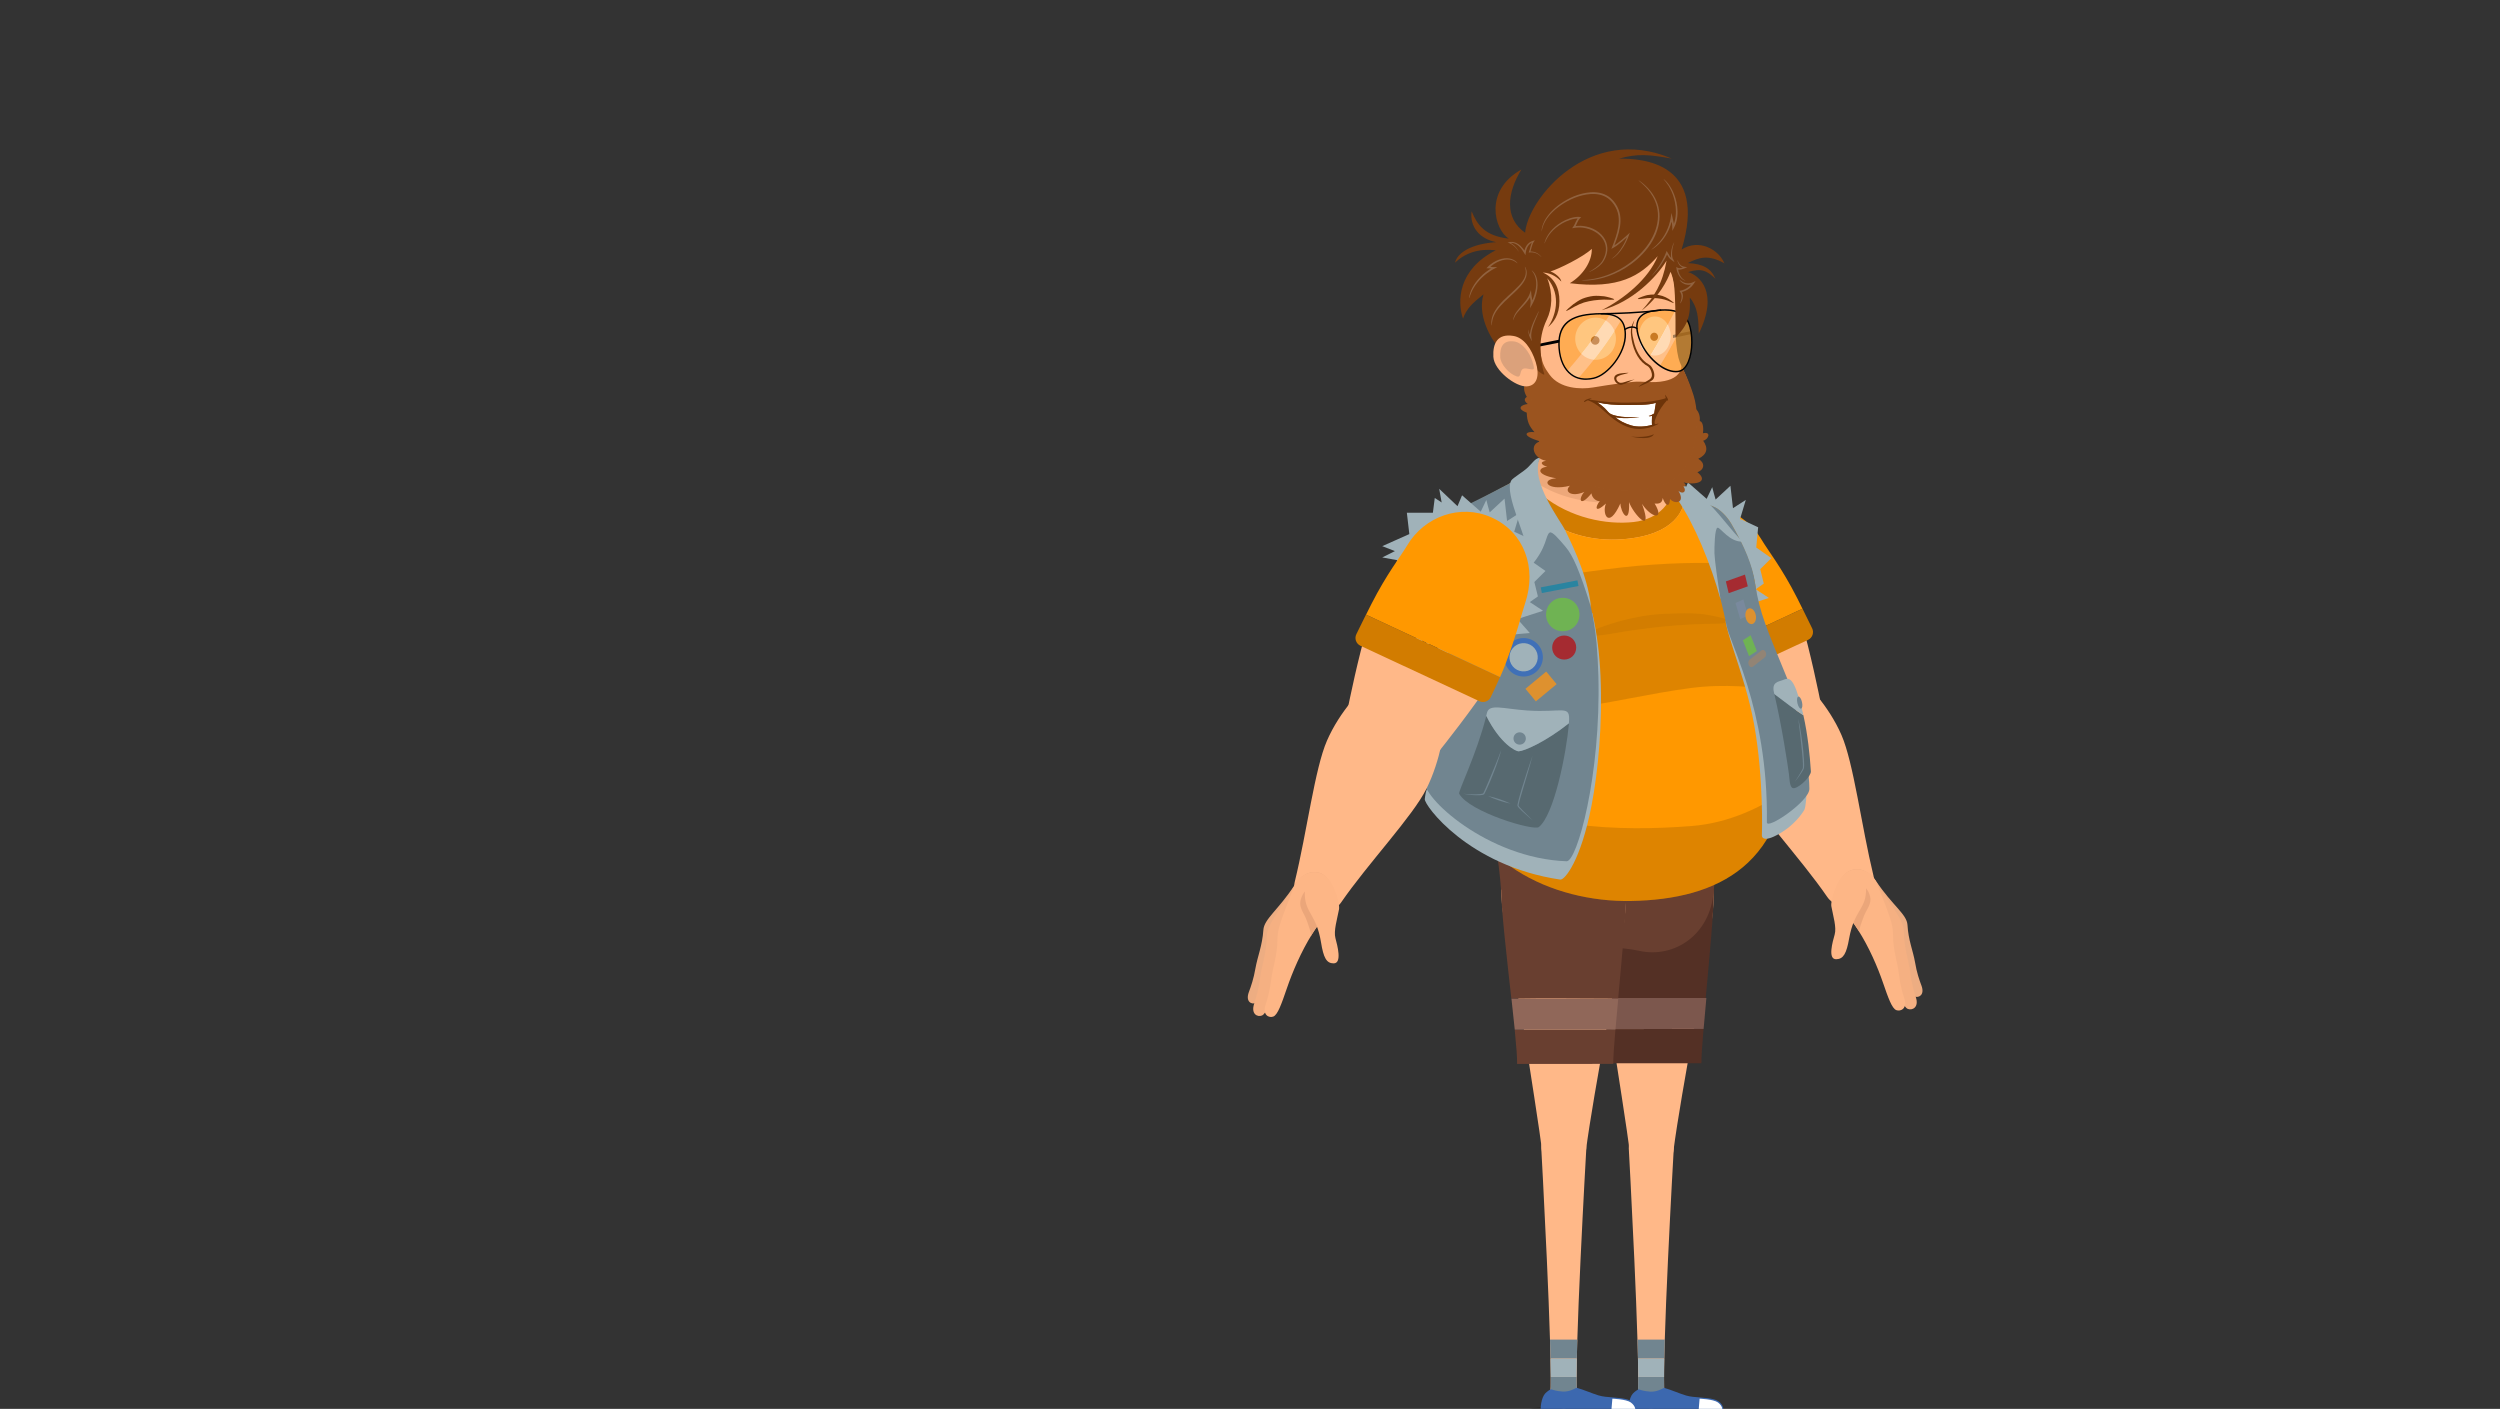 <?xml version="1.0" encoding="UTF-8"?>
<!DOCTYPE svg  PUBLIC '-//W3C//DTD SVG 1.1//EN'  'http://www.w3.org/Graphics/SVG/1.1/DTD/svg11.dtd'>
<svg version="1.1" viewBox="0 0 1920 1082" xmlns="http://www.w3.org/2000/svg">
<rect x="0" y="0" width="1920" height="1082" fill="#333333" stroke="none"/>
<path d="m1248 1096.6c80.927-0.188 82.413-7.061 82.415-8.773 3e-3 -1.711-1.386-10.088-84.775-9.978-81.823 0.108-83.197 8.267-83.202 9.978-5e-3 1.712 1.538 8.969 85.562 8.773z" fill-opacity=".196" fill-rule="evenodd"/>
<path id="S2" d="m1383 475.75c7.467 25.334 13.567 55.368 16.233 68.668 3.167 15.634-2.1 34.401-21.3 43.334-19.201 8.934-36.934 0.834-46.868-11.633-8.433-10.634-27.467-34.634-42.034-56.701 31.367-14.534 62.668-29.101 93.969-43.668z" fill="#ffb888" fill-rule="evenodd"/>
<path id="S3" d="m1391.7 482.49c1.666 3.334 0.233 7.367-3.134 8.934-30.467 14.166-60.901 28.334-91.402 42.467-3.267 1.534-7.166 0.134-8.733-3.133-2.5-5.2-4.934-10.434-7.101-15.4 34.335-15.968 68.669-31.901 103-47.868 2.4 4.867 4.9 9.967 7.367 15z" fill="#d27c00" fill-rule="evenodd"/>
<path d="m1352.8 414.32c5.101 8.6 15.467 21.467 27.468 45.068 1.3 2.566 2.666 5.267 4.033 8.1-34.334 15.967-68.635 31.934-103 47.868-1.499-3.434-2.866-6.734-4-9.767-8.933-23.601-12.166-37.935-15.3-47.535-8.667-26.467 0.567-53.934 26.134-65.368 23.7-10.6 51.435-0.733 64.668 21.634z" fill="#ff9800" fill-rule="evenodd"/>
<path d="m1324.3 547.39c2.034-10.334 8.267-22.1 21.634-28.334 13.367-6.2 26.401-3.4 35.601 1.7 5.267 2.933 22.934 21.201 32.734 43.768 9.367 21.567 15.234 69.601 24.634 108.37 1.9 7.834-1.867 17.334-11.2 22.067-9.634 4.1-19.834 0.534-24.368-6.1-20.3-29.634-55.001-66.268-65.468-87.336-10.967-22.067-14.733-48.201-13.567-54.134z" fill="#ffb888" fill-rule="evenodd"/>
<g fill-rule="evenodd">
<path d="m1424.7 687.63c-4.958-7.381-12.31-13.652-5.084-18.175 5.77-3.613 14.705-2.431 21.339 7.415 12.635 18.845 23.491 25.203 23.993 33.528 0.679 11.893 4.256 19.629 5.831 28.779 1.262 7.726 3.378 13.77 4.906 17.775 2.703 7.215-2.127 9.628-5.253 8.374s-6.204-8.735-10.676-20.065-11.409-26.031-19.821-38.426c-6.656-9.749-12.715-15.424-15.235-19.205z" fill="#edad82"/>
<path d="m1419.7 690.96c-5.023-7.959-9.359-14.663-2.21-20.366 7.165-5.667 16.991-3.494 23.664 7.159 12.788 20.34 20.941 28.987 21.015 37.938 0.135 12.829 3.638 21.119 4.833 31.001 1.011 8.316 2.968 14.865 4.379 19.184 2.574 7.793-2.786 10.311-6.137 8.984-3.351-1.328-6.264-9.447-10.544-21.643-4.281-12.196-11.032-28.065-19.58-41.484-6.625-10.545-12.825-16.678-15.42-20.773z" fill="#f5b082"/>
<path d="m1411.8 694.09c-4.927-7.742-1.482-17.87 5.699-23.501 7.182-5.631 19.762-3.036 24.165 8.282 9.359 24.167 12.192 30.238 12.186 39.008 5e-3 12.539 3.428 20.648 4.526 30.313 0.93 8.135 2.822 14.54 4.185 18.749 2.477 7.575-2.866 10.13-6.201 8.839s-6.151-9.192-10.249-21.123c-4.098-11.93-10.725-27.377-19.096-40.398-6.549-10.231-12.668-16.183-15.215-20.169z" fill="#fdb686"/>
<path d="m1430.7 705.64c-0.997 3.091-2.685 6.361-2.689 10.095-0.296-0.52-0.629-0.979-0.924-1.498-6.566-10.267-12.737-16.196-15.214-20.169-2.117-3.31 16.183-24.312 23.374-8.465 3.776 8.472-1.856 11.676-4.547 20.037z" fill="#eba67a"/>
<path d="m1433.1 685.11c0.784-11.632-3.494-16.192-11.1-14.538-12.17 2.647-16.269 21.529-15.511 25.532 1.346 7.341 4.094 16.098 2.549 21.56-1.507 5.402-5.604 19.249 1.228 19.025 5.513-0.157 7.853-4.411 9.901-16.087 3.817-21.099 11.976-21.655 12.933-35.492z" fill="#fdb686"/>
</g>
<g fill-rule="evenodd">
<path d="m1220.1 683.26c0 25.934 15.067 87.669 18.867 116.4 1.2 9.067 12.034 76.201 12.467 84.302 0.333 5.633 5.967 14.9 16.867 14.9 10.267 0 16.001-8.1 16.868-14.7 2.8-22.067 10.466-65.502 13.7-82.802 7.433-40.635 17.467-90.902 17.467-118.17-32.101 0.034-64.169 0.034-96.236 0.067z" fill="#ffb888"/>
<path d="m1316.3 683.22c0-29.2-23.8-48.101-48.134-48.068-24.968 1e-3 -48.101 19.901-48.068 48.135 0 15.134 4.334 52.068 7.834 83.769 27.334-0.034 54.668-0.033 82.002-0.033 2.9-31.401 6.366-68.102 6.366-83.803z" fill="#543025"/>
<path d="m1231 790.31c1.2 12.1 1.966 21.7 1.833 26.3 24.601-0.033 49.235-0.033 73.869-0.033-0.1-4.334 0.566-13.967 1.633-26.301-25.801 1e-3 -51.568 1e-3 -77.335 0.034z" fill="#543025"/>
<path d="m1310.5 766.47c-27.334-1e-3 -54.669 0-82.003 0.033 0.934 8.467 1.834 16.567 2.534 23.767 25.767-0.033 51.534-0.033 77.335-0.033 0.6-7.167 1.334-15.267 2.134-23.767z" fill="#7c574d"/>
<path d="m1268.2 864.56c-9.667 0-17.3 7.601-17.3 17.301 0 0 9 162.94 6.934 189.4-0.434 5.666 4.6 10.267 10.266 10.267 5.667 0 10.834-4.634 10.267-10.267-2.366-24.668 7.1-189.37 7.1-189.37 0.034-9.433-7.6-17.334-17.267-17.334z" fill="#ffb888"/>
<path d="m1278.6 1028.8c-7 0-14-0.034-21 0 0.167 5.167 0.266 10.033 0.366 14.567h20.234c0.133-4.534 0.234-9.4 0.4-14.567z" fill="#718590"/>
<path d="m1258.1 1057.5c0.034 6.067-0.066 10.8-0.299 13.801-0.434 5.666 4.6 10.267 10.266 10.267 5.667 0 10.834-4.634 10.267-10.267-0.266-2.867-0.4-7.634-0.367-13.801-6.633-0.033-13.233-0.033-19.867 0z" fill="#718590"/>
<path d="m1278.2 1043.4c-6.766 0-13.5-0.034-20.233 0 0.099 5.233 0.166 9.966 0.2 14.1h19.867c-0.033-4.134 0.033-8.867 0.166-14.1z" fill="#a0b2b9"/>
<path id="S1" d="m1251.2 1087.7c-1.109-3.891-0.71-11.588 1.881-16.099 1.064-1.851 3.206-3.48 5.282-4.583 2.926 0.747 3.378 1.273 9.177 1.775 5.064 0.169 8.688-2.098 10.506-2.923 5.69 1.602 11.217 4.17 16.785 5.86 6.198 1.883 15.457 1.162 22.029 3.137 2.914 0.876 6.114 3.011 6.834 7.588 0.342 2.175-0.601 4.827-3.199 6.111-1.126 0.375-4.728 0.154-6.568 0.121-6.05-0.107-14.156-0.196-20.288-0.284-7.022-0.101-16.367-0.202-23.435-0.317-5.616-0.092-15.014-0.097-19.004-0.386z" fill="#3c68af"/>
<path id="c" d="m1305.3 1074.2c1e-3 1e-3 -0.777 9.161-0.778 9.161 2e-3 0 18.263-2e-3 18.263-2e-3s0.643-3.314-3.449-6.309c-3.616-2.52-14.034-2.85-14.036-2.85z" fill="#fff"/>
<path id="d" d="m1251.7 1084.4c2e-3 0 18.432 0.023 18.434 0.023 3e-3 0 23.361 0.041 23.364 0.041 2e-3 -1e-3 20.709-0.261 20.711-0.261 1e-3 -1e-3 8.455 0.197 8.456 0.197 0 0-0.278 1.281-0.773 1.984-0.404 0.686-1.649 1.374-1.649 1.374s-4.393 0.053-6.276 0.055c-6.111 8e-3 -14.206-0.237-20.295-0.315-7.025-0.09-16.415-0.115-23.418-0.235-5.5-0.096-18.332-0.331-18.334-0.331l-0.22-2.532z" fill="#fff"/>
</g>
<path d="m1318.9 598.97c4.705 45.099-2.074 75.419-2.907 86.019-2.534 32.801-30.068 51.335-57.302 45.201-12.433-2.7-33.5-3.9-46.267-0.2-25.068 7.234-53.769-9.333-58.902-39.034-1.467-8.4-0.048-31.76-14.907-80.708-6.602-21.752 60.677-23.837 97.763-21.167 29.047 2.11 80.837-6.319 82.522 9.889z" fill="#693f30" fill-rule="evenodd"/>
<g fill-rule="evenodd">
<path d="m1152.9 683.26c0 25.934 15.066 87.669 18.833 116.4 1.2 9.067 12.034 76.201 12.467 84.302 0.334 5.633 5.934 14.9 16.868 14.9 10.267 0 16-8.1 16.866-14.7 2.8-22.067 10.468-65.502 13.701-82.802 7.434-40.635 17.5-90.902 17.467-118.17-32.067 0.034-64.135 0.034-96.202 0.067z" fill="#ffb888"/>
<path d="m1249.1 683.22c0-29.2-23.801-48.101-48.101-48.101-24.967 0-48.101 19.901-48.101 48.135 0 15.134 4.333 52.068 7.833 83.769 27.334-0.564 54.668-0.034 82.002-0.034 2.867-31.367 6.367-68.068 6.367-83.769z" fill="#693f30"/>
<path d="m1163.3 790.8c1.2 12.1 1.966 21.7 1.833 26.3 24.601-0.033 49.234-0.033 73.868-0.033-0.1-4.333 0.567-13.967 1.634-26.301-25.767 0.034-51.568 0.034-77.335 0.034z" fill="#693f30"/>
<path d="m1242.8 766.99c-27.334 0-54.668 0-82.002 0.034 0.934 8.467 1.8 16.567 2.534 23.767 25.767-0.033 51.534-0.034 77.335-0.034 0.6-7.166 1.367-15.267 2.133-23.767z" fill="#906759"/>
<path d="m1201 864.56c-9.667 0-17.301 7.601-17.301 17.301 0 0 9.034 162.94 6.967 189.4-0.433 5.666 4.6 10.267 10.267 10.267s10.834-4.634 10.267-10.267c-2.367-24.668 7.1-189.37 7.1-189.37 0-9.467-7.633-17.334-17.3-17.334z" fill="#ffb888"/>
<path d="m1211.4 1028.8h-21.001c0.167 5.167 0.267 10.033 0.367 14.567h20.234c0.1-4.534 0.233-9.4 0.4-14.567z" fill="#718590"/>
<path d="m1191 1057.5c0.033 6.067-0.067 10.8-0.3 13.801-0.434 5.666 4.6 10.267 10.267 10.267s10.834-4.634 10.267-10.267c-0.267-2.867-0.4-7.634-0.367-13.801-6.633-0.033-13.267-0.033-19.867 0z" fill="#718590"/>
<path d="m1211 1043.4h-20.234c0.1 5.233 0.167 9.966 0.2 14.1h19.867c0-4.134 0.067-8.867 0.167-14.1z" fill="#a0b2b9"/>
<path id="e" d="m1183.8 1087.8c-1.118-3.924-0.715-11.684 1.897-16.232 1.073-1.867 3.232-3.509 5.326-4.621 2.951 0.753 3.406 1.283 9.253 1.789 5.106 0.171 8.76-2.115 10.593-2.947 5.737 1.615 11.31 4.204 16.924 5.909 6.25 1.898 15.586 1.171 22.213 3.163 2.937 0.883 6.164 3.035 6.89 7.65 0.345 2.194-0.605 4.867-3.225 6.162-1.136 0.378-4.767 0.156-6.623 0.123-6.1-0.109-14.273-0.199-20.456-0.287-7.08-0.102-16.504-0.203-23.63-0.32-5.662-0.092-15.138-0.098-19.162-0.389z" fill="#3c68af"/>
<path d="m1238.3 1074.2c0 1e-3 -0.785 9.237-0.786 9.238 2e-3 0 18.415-3e-3 18.415-2e-3 0-1e-3 0.649-3.342-3.477-6.362-3.646-2.541-14.151-2.873-14.152-2.874z" fill="#fff"/>
<path d="m1184.2 1084.4c2e-3 0 18.584 0.024 18.586 0.024 3e-3 -1e-3 23.555 0.041 23.558 0.041 3e-3 -1e-3 20.881-0.263 20.883-0.264 1e-3 0 8.525 0.199 8.527 0.199 0 1e-3 -0.281 1.292-0.78 2.001-0.408 0.692-1.662 1.385-1.662 1.385-1e-3 0-4.43 0.053-6.329 0.056-6.162 7e-3 -14.324-0.239-20.463-0.318-7.084-0.091-16.552-0.115-23.613-0.238-5.545-0.095-18.483-0.333-18.485-0.333 0 0-0.222-2.552-0.222-2.553z" fill="#fff"/>
</g>
<g fill-rule="evenodd">
<path d="m1099.3 613.86c0.013 5e-3 93.652 27.928 136.1 29.379 43.642 1.493 144.05-20.782 144.07-20.784-2e-3 -0.011-10.147-71.713-19.103-101.32-5.208-17.221-20.717-82.188-33.038-95.963-13.43-15.015-41.038-21.446-62.618-24.25-32.519-4.225-85.788-1.434-106.68 23.845-22.413 27.125-18.466 76.985-29.059 109.18-7.776 23.632-29.663 79.903-29.668 79.911z" fill="#576970"/>
<path id="f" d="m1315 374.12c-1.433 3-2.867 5.999-4.3 8.999-4.767-4.2-9.567-8.4-14.334-12.6-1.166 2.8-2.333 5.567-3.5 8.367-4.7-4.433-9.366-8.9-14.066-13.333 0.633 3.5 1.266 7 1.9 10.5-1.767-1.167-3.534-2.334-5.3-3.5-0.5 3.766-0.967 7.567-1.434 11.367h-20.001c0.634 5.467 1.267 10.933 1.901 16.4-6.934 3.1-13.867 6.167-20.801 9.267 3.234 1.267 6.467 2.5 9.733 3.8-3.233 1.6-6.499 3.234-9.733 4.867 3.867 0.7 7.734 1.433 11.634 2.133-2.067 5.234-4.133 10.467-6.2 15.701 1.9 1.533 3.766 3.067 5.666 4.633-3.7 0.934-7.4 1.867-11.067 2.8 4.434 2.367 8.9 4.734 13.367 7.134-1.933 6.7-3.866 13.4-5.8 20.1 6.134 0.433 12.301 0.833 18.468 1.267 0 5.5-1e-3 11 0 16.5 2.233-3.233 4.499-6.467 6.766-9.7 0.5 2.433 1.033 4.867 1.534 7.3 1.866-1.333 3.766-2.7 5.666-4.033 2.867 6 5.767 12.033 8.667 18.067 1.067-4.667 2.167-9.367 3.234-14.034 1.266 1.167 2.5 2.3 3.767 3.5 2.533-1.167 5.1-2.333 7.633-3.5 2.033 4.667 4.1 9.334 6.133 14.034 3.067-5.367 6.058-11.284 9.201-16.863 0.489 3.346 0.866 6.963 1.333 10.063 1.7-3.467 3.433-6.934 5.167-10.367 2.7 1.033 5.433 2.067 8.167 3.1-0.467-2.633-0.934-5.3-1.4-7.934 7.133-0.6 14.267-1.233 21.4-1.833-3.166-3.6-6.333-7.2-9.5-10.767 6.533-2.133 13.067-4.233 19.634-6.333-3.367-2.234-6.767-4.434-10.134-6.667 2.067-1.467 4.134-2.9 6.2-4.367-0.9-3.7-1.833-7.4-2.733-11.067 2.833-2.833 5.667-5.667 8.533-8.467-3.866-2.733-7.733-5.466-11.6-8.166 0.467-5.167 0.967-10.367 1.467-15.534-4.634-2.167-9.267-4.334-13.867-6.467 1.467-4.867 2.933-9.734 4.4-14.567-3.3 2.133-6.6 4.233-9.867 6.367-0.667-5.734-1.3-11.467-1.967-17.201-3.8 3.5-7.6 7.034-11.367 10.567-0.966-3.167-1.8-6.367-2.6-9.533z" fill="#a0b2b9"/>
<path d="m1315.3 486.72c3.267-8.767 5.533-17.767 6.766-27.301 1.8-14.067 2.101-28.334-0.133-42.368-1.5-9.466-3.133-19.267-6.867-28.2-16.8-5.667-35.367-15.867-40.134-21.601-16.634-20.167-10.733-70.135-49.768-71.568-41.501-1.534-34.334 58.801-50.068 67.268-5.5 2.967-10.8 5.834-15.9 8.634-3.3 58.701 56.201 117.1 79.268 124.37 19.801 6.234 64.202 12.567 76.836-9.233z" fill="#ffb888"/>
<path d="m1280.4 371.92c-2.433-1.733-4.333-3.333-5.466-4.667-16.635-20.166-10.734-70.135-49.768-71.568-41.501-1.534-34.334 58.801-50.068 67.268-1.067 0.567-2.1 1.133-3.133 1.7 22.1 20.201 72.702 32.202 108.44 7.267z" fill="#eda87a"/>
<path d="m1319.3 473.95c-12.834-0.967-27.834-3.1-41.268-2.534-17.167 0.734-43.401 11.634-68.935 12.867 2.933 1.567 6 3 9.067 4.334 7.267-0.2 13.5-0.934 16.234-1.4 30.134-5.233 53.534-7.801 83.502-8.234 0.5-1.666 0.967-3.333 1.4-5.033z" fill-opacity=".102"/>
<path d="m1246.1 414.15c40.701-3.066 48.002-23.167 48.068-34.167-4.133-2.1-7.9-4.234-11.067-6.267 2.634 10.4-8.2 25.001-28.501 27.201-20.833 2.3-48.667-3.1-70.268-20.567-5.8-4.701-9.733-11.001-10.733-16.601-4.334 2.333-8.534 4.634-12.634 6.834 8.534 18.1 38.067 47.134 85.135 43.567z" fill="#d27c00"/>
<path d="m1347.9 469.12c3.4-13.8-1.033-37.167-18.367-66.935-2.933-5.066-8.767-11.433-14.334-13.3-7.1-2.367-14.5-5.567-21.067-8.9-0.1 11-7.4 31.101-48.068 34.167-47.068 3.567-76.602-25.5-85.135-43.534-18.134 9.833-34.268 18.467-51.801 25.101-15.167 5.767-22.134 32.267-21.601 48.567 0.467 13.901 7.334 32.335 15.201 43.768 22.167 32.201 4.033 60.502 10.5 102.07 11.133 71.835 79.168 102.94 139.44 101.84 66.668-1.2 121.97-27.801 121.24-121.04-0.367-44.601-19.634-84.136-26.001-101.8z" fill="#ff9800"/>
<path d="m1234.4 487.22c-7.201 1.267-22.201 1.867-17.834-0.167 15.667-7.3 38.868-14.634 61.435-15.6 24.967-1.067 29.534-0.267 43.401 2.8 6.533 1.433 8.233 4.566-1.067 4.7-31.167 0.334-55.001 2.867-85.935 8.267z" fill-opacity=".051"/>
<path d="m1298.4 528.42c26.634-3.467 49.468-0.633 70.335 1.667-6.267-26.934-16.5-49.002-20.834-60.969 2.067-8.333 1.233-20.167-3.533-34.767-19.734-2.234-43.368-2.834-74.735-0.733-65.935 4.4-127.87 22.467-181.77 15.166 1.533 13.201 7.766 29.068 14.833 39.335 10.8 15.7 12.034 30.5 11.2 46.334 59.602 25.501 121.37 2.2 184.5-6.033z" fill-opacity=".129"/>
<path d="m1114.7 597.76c14.6 66.435 79.936 95.302 138 94.235 56.934-1.033 105.6-20.6 118.1-84.402-17.367 11.867-42.567 24.567-71.768 26.801-52.068 4.067-131.6 3.733-184.34-36.634z" fill-opacity=".129"/>
<path d="m1325.2 476.91c1.656 10.489 8.74 28.848 14.996 50.4 2.656 9.149 5.23 19.236 7.038 29.435 7.434 41.835 5.933 84.169 5.9 84.903-0.1 1.5 1.666 6.133 15.934-2.9 8.833-5.601 14.467-13.034 16.634-16.734 1.066-1.834 2.3-13.134 0.933-13.934-1.333-0.833-61.735-133.2-61.435-131.17z" fill="#a0b2b9"/>
<path d="m1389.6 605.88c0-22.801-12.634-74.035-17.3-85.435-0.425-1.042-0.842-2.066-1.212-2.972-13.337-32.642-19.987-46.99-23.156-69.43-1.933-13.667-8.2-28.534-18.367-46.001-2.933-5.067-8.767-11.434-14.334-13.3-5.6-1.867-26.734-12.634-32.134-15.168 20.834 32.735 32.701 57.102 42.901 106.9 1.234 5.967 6.634 17.834 12.601 35.401 1.161 3.406 2.342 7.026 3.437 10.593 7.948 25.912 15.539 61.057 14.93 105.11-0.067 6 32.634-16.2 32.634-25.7z" fill="#718590"/>
<path d="m1321.4 460.35c-2.2-13-4.6-30.834-4.7-35.368-0.1-4.533 0.2-19.333 2.366-19.7 2.167-0.4 9.234 11.334 19.468 10.667-7.967-6.767-19.467-24.034-29.934-32.701-2.767-2.3-31.968-21.2-40.868-29.434 5.767 16.2 12.567 18.1 20.401 29.467 13.3 19.301 25.8 50.002 33.267 77.069z" fill="#a0b2b9"/>
<path d="m1385 549.32c-5.901-3.633-15.701-11.4-22.334-16.3 5.933 25 10.6 56.301 11.267 61.768 0.6 5.3 0.6 11.4 4.333 10.466 4.934-1.266 12.734-9.533 12.5-12.866-0.9-13.301-2.366-27.834-5.766-43.068z" fill="#576970"/>
<path d="m1381.5 535.78c-5.101-17.033-8.467-14.967-12.267-13.5-3.667 1.4-8.768 1.533-6.767 9.8 0.066 0.3 0.133 0.633 0.233 0.934 6.634 4.899 16.434 12.633 22.334 16.3-1.033-4.467-2.2-8.967-3.533-13.534z" fill="#a0b2b9"/>
<path d="m1342.3 450.32c-4.9 1.733-9.8 3.5-14.667 5.233-0.733-3.033-1.467-6.033-2.167-9.033 4.9-1.767 9.767-3.5 14.668-5.234 0.699 3 1.433 6 2.166 9.034z" fill="#a52b31"/>
<path d="m1342.5 472.72c-2 0.9-4.034 1.834-6.001 2.767-1.233-4.133-2.433-8.267-3.633-12.367 2-0.933 4-1.833 6-2.766 1.2 4.1 2.433 8.233 3.634 12.366z" fill="#79899d"/>
<path d="m1338.5 491.76c2-1.3 3.967-2.566 5.967-3.866 1.567 4.033 3.167 8.1 4.767 12.134-2 1.266-4 2.566-5.967 3.866-1.6-4.067-3.2-8.1-4.767-12.134z" fill="#6fb353"/>
<path d="m1345.6 479.26c2.2-0.4 3.467-3.333 2.867-6.7s-2.8-5.7-5-5.333c-2.2 0.4-3.467 3.333-2.867 6.7 0.6 3.4 2.767 5.733 5 5.333z" fill="#de912f"/>
<path d="m1355.3 504.91c-3 2.333-6.034 4.7-9.034 7.033-1.067 0.834-2.5 0.3-3.2-1.166-0.7-1.5-0.367-3.367 0.7-4.2 3-2.367 6-4.701 9.034-7.034 1.066-0.833 2.5-0.3 3.2 1.167 0.7 1.466 0.4 3.366-0.7 4.2z" fill="#928475"/>
<path d="m1378.3 600.38c1.3-1.667 2.434-3.467 3.501-5.267 0.533-0.9 1.066-1.8 1.599-2.733 0.267-0.467 0.5-0.934 0.734-1.401 0.133-0.233 0.233-0.466 0.333-0.699 0.133-0.267 0.133-0.367 0.167-0.634 0.133-2-0.033-4.167-0.167-6.233-0.167-2.101-0.367-4.2-0.567-6.3-0.366-4.201-0.866-8.401-1.333-12.634-0.233-2.1-0.467-4.2-0.733-6.3-0.267-2.1-0.467-4.2-0.967-6.267 1.3 4.067 1.833 8.3 2.5 12.467 0.633 4.2 1.133 8.4 1.567 12.634 0.2 2.1 0.366 4.233 0.5 6.333 0.066 1.067 0.1 2.133 0.133 3.2 0.034 1.067 0.033 2.133-0.133 3.233-0.034 0.234-0.167 0.667-0.267 0.867-0.133 0.233-0.266 0.467-0.4 0.7-0.266 0.467-0.533 0.934-0.8 1.367-0.567 0.9-1.133 1.8-1.733 2.667-1.2 1.7-2.434 3.466-3.934 5z" fill="#718590"/>
<path d="m1383.2 544.25c1-0.233 1.333-2.4 0.733-5.033-0.566-2.6-1.8-4.467-2.8-4.234-1 0.234-1.333 2.4-0.733 5.034 0.6 2.6 1.833 4.466 2.8 4.233z" fill="#718590"/>
<path d="m1098 601.96c-3.366 4.733-3.466 9.767-3.766 11.733-0.7 4.334 33.134 51.302 104.04 61.835 3.4 0.5 15.8-14.434 24.067-57.101 4.964-25.637 8.54-62.726 6.846-99.418-0.742-16.103-2.681-32.735-6.18-47.786-2.333-10.033-120.27 124.14-125 130.74z" fill="#a0b2b9"/>
<path d="m1226.1 493.72c-7.1-79.336-53.635-113.07-52.535-130.07-16.334 8.834-48.368 25.867-64.435 31.967-15.167 5.767-22.134 32.268-21.601 48.568 0.467 13.901 7.334 32.334 15.201 43.768 7.98 11.592 10.525 24.005 10.024 36.607-0.936 23.61-11.536 48.756-18.491 74.762-3.3 12.301 48.068 59.969 108.87 62.135 7.98 0.3 26.464-65.524 24.43-142.46-0.211-7.983-0.689-16.605-1.462-25.282z" fill="#718590"/>
<path d="m1202.5 420.18c5.334 6.333 10.4 17.267 19.368 46.168-2.167-25.734-18.767-56.602-19.834-59.069-2.9-6.667-27.567-37.734-19.3-55.668-3.434 0-5.734 3.867-9.401 7.434-3.266 3.167-11.5 8.033-12.634 9.9-6.166 10.333 13.601 45.668 15.034 65.768 12.667-14.533 11.134-23.7 14.401-25.7 1.9-1.2 7.033 4.833 12.366 11.167z" fill="#a0b2b9"/>
<path d="m1141.5 549.73c-7.5 29.701-21.801 58.202-20.868 59.869 7.834 14.1 57.235 28.7 61.169 25.6 11.733-9.2 21.167-56.568 23.167-79.735-17.7 14.1-34.067 21.3-38.601 21.534-1.933 0.133-14.033-5.467-24.867-27.268z" fill="#576970"/>
<path d="m1173 545.66c-18.567-1.266-29.267-5.433-31.001 1.8-0.167 0.767-0.367 1.501-0.567 2.267 10.833 21.801 22.934 27.401 24.868 27.301 4.5-0.234 20.904-7.428 38.601-21.534 0.033-0.266 0.033-0.5 0.066-0.766 1.162-14.134-4.5-7.201-31.967-9.068z" fill="#a0b2b9"/>
<path d="m1183.3 451.09c9.4-1.799 18.767-3.599 28.167-5.4 0.266 1.467 0.566 2.9 0.833 4.367-9.4 1.8-18.8 3.601-28.167 5.4-0.3-1.433-0.567-2.9-0.833-4.367z" fill="#2a84a0"/>
<path d="m1170.1 517.69c7.233 0 12.833-5.6 12.833-12.833 0-7.234-5.6-12.834-12.833-12.834-7.234 0-12.834 5.6-12.834 12.834-0.033 7.233 5.6 12.833 12.834 12.833z" fill="#a0b2b9"/>
<path d="m1181.5 495.35c5.233 6.267 4.367 15.634-1.933 20.834-6.267 5.2-15.634 4.333-20.834-1.933-5.201-6.267-4.334-15.634 1.933-20.834s15.634-4.333 20.834 1.933m-19.734 16.367c3.8 4.634 10.667 5.267 15.3 1.434 4.6-3.834 5.267-10.701 1.434-15.301-3.834-4.6-10.701-5.267-15.301-1.433-4.6 3.833-5.267 10.7-1.433 15.3z" fill="#4070b7"/>
<path d="m1200.2 484.79c7.234 0 12.834-5.6 12.834-12.833 0-7.234-5.6-12.834-12.834-12.834-7.233 0-12.833 5.6-12.833 12.834 0 7.2 5.6 12.833 12.833 12.833z" fill="#6fb353"/>
<path d="m1201.3 506.55c5.2 0 9.233-4.033 9.233-9.233s-4.033-9.234-9.233-9.234-9.234 4.034-9.234 9.234 4.034 9.233 9.234 9.233z" fill="#a52b31"/>
<path d="m1187.5 515.76c2.667 3.2 5.333 6.433 8 9.667-5.333 4.4-10.633 8.833-15.967 13.234-2.667-3.234-5.334-6.434-8-9.667 5.3-4.401 10.633-8.834 15.967-13.234z" fill="#de912f"/>
<path d="m1123.8 609.6c2.167 0.199 4.334 0.4 6.5 0.433 2.167 0.067 4.334 0.066 6.467-0.167 0.533-0.066 1.067-0.133 1.533-0.266 0.234-0.067 0.467-0.134 0.667-0.234 0.1-0.067 0.1-0.067 0.167-0.133 0.033-0.1 0.1-0.2 0.167-0.3 0.466-0.9 0.933-1.934 1.366-2.9 0.867-1.967 1.733-3.967 2.567-5.967 1.733-3.967 3.367-8 5-12.001 0.833-2 1.633-4.033 2.433-6.033s1.567-4.034 2.267-6.1c-0.967 4.233-2.433 8.367-3.9 12.467-1.5 4.1-3.133 8.1-4.8 12.134-0.867 2-1.734 3.999-2.667 5.966-0.467 1-0.899 1.967-1.433 2.967-0.1 0.133-0.167 0.267-0.267 0.4s-0.333 0.3-0.466 0.367c-0.3 0.133-0.6 0.233-0.867 0.266-0.567 0.1-1.134 0.167-1.667 0.201-4.467 0.233-8.8-0.234-13.067-1.1z" fill="#718590"/>
<path d="m1177 580.26c-1.102 4.567-2.434 9.034-3.734 13.534-1.333 4.467-2.666 8.967-4 13.434-0.666 2.233-1.333 4.467-1.966 6.733-0.3 1.134-0.6 2.267-0.834 3.367-0.1 0.533-0.3 1.2-0.133 1.433 0.2 0.434 0.566 0.9 0.933 1.334 1.5 1.766 3.2 3.366 4.867 5 1.633 1.666 3.367 3.266 4.9 5.033-3.433-3.201-7.1-6.066-10.367-9.5-0.4-0.467-0.8-0.866-1.133-1.5-0.033-0.1-0.067-0.167-0.1-0.233-0.033-0.101-0.034-0.234-0.034-0.334 0-0.2 0.034-0.333 0.034-0.5 0.033-0.3 0.1-0.6 0.167-0.9 0.233-1.166 0.533-2.3 0.799-3.433 0.6-2.267 1.234-4.534 1.9-6.767 1.367-4.467 2.767-8.933 4.234-13.4 0.733-2.234 1.466-4.434 2.233-6.667 0.7-2.234 1.466-4.434 2.234-6.634z" fill="#718590"/>
<path d="m1142.8 611.36c3.033 0.567 5.966 1.467 8.833 2.4 2.867 1 5.733 2.067 8.5 3.434-3.033-0.567-5.933-1.467-8.833-2.4-2.9-1-5.767-2.067-8.5-3.434z" fill="#718590"/>
<path d="m1167.1 571.89c2.667 0 4.734-2.067 4.734-4.734s-2.067-4.734-4.734-4.734c-2.666 0-4.733 2.067-4.733 4.734s2.1 4.733 4.733 4.734z" fill="#718590"/>
<path d="m1141.5 383.98c-1.433 3-2.867 6-4.3 9-4.767-4.2-9.567-8.4-14.334-12.6-1.167 2.8-2.333 5.567-3.5 8.367-4.7-4.434-9.367-8.9-14.067-13.334 0.634 3.5 1.267 7 1.9 10.5-1.767-1.167-3.533-2.333-5.3-3.5-0.5 3.767-0.967 7.567-1.433 11.367h-20.001c0.633 5.467 1.267 10.934 1.9 16.401-6.933 3.1-13.867 6.166-20.8 9.266 3.233 1.267 6.466 2.501 9.733 3.801-3.233 1.6-6.5 3.233-9.733 4.866 3.866 0.7 7.733 1.434 11.633 2.134-2.066 5.233-4.133 10.467-6.2 15.7 1.9 1.533 3.767 3.067 5.667 4.634-3.7 0.933-7.4 1.866-11.067 2.8 4.433 2.366 8.9 4.733 13.367 7.133-1.934 6.7-3.867 13.4-5.8 20.101 6.133 0.433 12.3 0.833 18.467 1.266v16.501c2.233-3.234 4.5-6.467 6.766-9.701 0.501 2.434 1.034 4.867 1.534 7.301 1.867-1.334 3.767-2.7 5.667-4.034 2.866 6.001 5.767 12.034 8.667 18.067 1.066-4.667 2.167-9.367 3.233-14.033 1.267 1.166 2.5 2.3 3.767 3.5 2.533-1.167 5.1-2.334 7.633-3.5 2.034 4.666 4.1 9.333 6.134 14.033 3.066-5.367 6.058-11.284 9.2-16.863 0.489 3.347 0.867 6.963 1.334 10.063 1.7-3.467 3.433-6.933 5.166-10.367 2.7 1.034 5.434 2.067 8.167 3.1-0.466-2.633-0.933-5.3-1.4-7.933 7.133-0.6 14.267-1.233 21.401-1.833-3.167-3.601-6.334-7.201-9.501-10.767 6.534-2.134 13.067-4.234 19.634-6.334-3.367-2.233-6.767-4.433-10.133-6.667 2.066-1.466 4.133-2.9 6.2-4.366-0.9-3.701-1.834-7.401-2.734-11.068 2.834-2.833 5.667-5.666 8.534-8.466-3.867-2.734-7.733-5.467-11.6-8.167 0.466-5.167 0.966-10.367 1.466-15.534-4.633-2.166-9.266-4.333-13.867-6.467 1.467-4.866 2.934-9.733 4.4-14.567-3.3 2.134-6.6 4.234-9.867 6.367-0.666-5.733-1.3-11.467-1.966-17.2-3.8 3.5-7.601 7.033-11.367 10.567-0.967-3.167-1.8-6.367-2.6-9.534z" fill="#a0b2b9"/>
</g>
<path d="m1173.3 310.28c-4.533 0.467-9.334 3.4-0.767 6.634 0.233 6.833 1.8 10.3 6 15-6-0.9-11.733 2.367 4.4 7.067-8.6 2.133-5.533 13.1 4.401 14.9-5.534 0.9-3.167 3.467 0.999 4.6-6.667 0.433-9.834 5.934 6.901 8.867-12.2 0.667-7.667 10.2 10.5 5.7-5.067 4.701 1.567 8.968 11.067 4.7-4.867 5.367-3.633 12.334 5.434 1.134 0.566 3.933 3.966 6.166 6.433 6-3.267 3.633-4.634 10.267 4.733 1.833-3.167 6.834 1.567 20.968 11.067-0.1 0.1 6.734 7.334 18.168 6.667-1 2.934 8.734 19.101 26.667 9.934 1.333 7.133 11 17.733 13.001 9.7-0.233 3.5 0.334 5.867-0.333 6.2-4.267 1.7 5.267 5.2 8.401 5.633 0.801 3.5 4.267 12.201 3.133 6.434-6.267 3.4 3.033 6.767 0.433 3.833-3.467 2.134 0.333 2.367-1.233 0.1-3.033 10.067 2.366 19.434-0.801 10.634-7.834 5.867-2.134 5.767-7.4 0.667-10.3 6.767-3.267 7.9-8.067 3.767-13.901 4.133-0.9 6.5-7.3-0.167-5.7 0.4-2.367 0.5-9-2.434-9.3 0.3-2.8-0.233-7-3.2-9.467-9.933-3.367-49.001 20.167-102.4-18.6-13.534-9.801-36.402-6.2-27.234 9.4-1.8 1.333-2.633 2.8 0.7 5.5z" fill="#9b541f" fill-rule="evenodd"/>
<path d="m1187.8 348.08c13.167 17.267 40.901 36.134 86.002 24.967 31.001-7.7 31.801-50.834 26.301-68.968-8.167-26.901-10.768-20.534-12.768-40.135-2.2-21.833 7.967-61.567-23.8-81.101-36.868-22.567-83.502-5.4-94.636 20.667-18.367 42.867 4.333 44.501 7.5 86.768-1.633 29.368 6.634 52.635 11.401 57.802z" fill="#ffb888" fill-rule="evenodd"/>
<path d="m1278.5 292.58c-8.967 1.934-17.634 0-23.901 0.667-7.367 0.767-15.034 1.634-31.234 4.334-9.2 1.533-25.301 1.1-33.301-9.8-4.333-5.934-5.2-8.334-6.7-14.801-0.567-2.633-4.767-11.934-13.134-11.234 2.7 7.401 4.834 16.234 5.634 28.434-1.867 29.401 6.2 52.835 10.933 57.969 13.2 17.467 41.601 36.767 87.136 25.534 31.3-7.734 32.5-51.635 26.767-69.902-4.367-13.901-9.5-23.101-9.5-23.101 0.033 7.067-6 10.5-12.7 11.9z" fill="#9b541f" fill-rule="evenodd"/>
<g fill-rule="evenodd">
<clipPath id="a">
<path d="m1270.9 243.04c-7.158 0-12.202 7.157-12.202 15.027s5.044 15.027 12.202 15.027 12.202-7.157 12.202-15.027c0.028-7.87-5.016-15.027-12.202-15.027z" fill="#fff" fill-rule="evenodd"/>
</clipPath>
<path d="m1270.9 243.04c-7.158 0-12.202 7.157-12.202 15.027s5.044 15.027 12.202 15.027 12.202-7.157 12.202-15.027c0.028-7.87-5.016-15.027-12.202-15.027z" fill="#fff" stroke="#000" stroke-linecap="round" stroke-linejoin="round" stroke-width="0"/>
<path d="m1270.4 255.51c1.663 0 2.987 1.396 2.987 3.148s-1.324 3.148-2.987 3.148-2.987-1.396-2.987-3.148 1.324-3.148 2.987-3.148z" clip-path="url(#a)" fill="#6d3409"/>
<path d="m1253.3 231.99c3e-3 0 29.549 0.26 29.552 0.26v9.643c-3e-3 0-29.549-0.26-29.552-0.26v-9.643z" clip-path="url(#a)" fill="#ffb888"/>
<path d="m1282.3 284.52c-3e-3 0-29.012-0.264-29.014-0.264v-9.644c2e-3 0 27.486-0.137 27.488-0.137 1e-3 1e-3 1.526 10.044 1.526 10.045z" clip-path="url(#a)" fill="#ffb888"/>
</g>
<g id="g">
<g fill-rule="evenodd">
<path d="m1249.2 311.02c-7.974 0.183-15.951-0.467-22.159-2.095-0.074 0-0.147 0-0.111 0.11 1.688 1.216 3.601 2.646 5.439 4.337 1.543 1.396 3.013 3.674 4.741 4.556 2.021 1.029 5.034 1.654 7.938 2.059 0.169 0.022 0.353 0.047 0.55 0.073 4.52 0.551 9.739 0.258 13.708 0.514-3.749 0.258-8.012 0.589-12.091 0.515-2.315-0.037-4.556-0.221-6.577-0.625 2.866 2.499 7.203 4.777 11.98 6.174 0.01 0.01 0.035 0.023 0.073 0.037 4.888 1.434 11.208 1.065 16.133-0.405-0.258-2.094-0.074-4.704 0.036-6.835-0.808-0.037-1.984 0.551-2.572 0 1.691-0.368 2.977-1.139 4.19-1.947 0.257-2.389 0.919-4.888 1.212-7.13 0.037-0.33 0.074-0.661 0.111-0.992-6.431 2.022-14.626 1.47-22.601 1.654z" fill="#fff"/>
<path d="m1281.1 307.6c-0.147-2.205-1.506-3.16-2.388-4.557 0 1.066 0.661 2.022 0.551 2.794-6.284 2.057-13.744 2.939-21.718 3.27-1.213 0.037-2.389-0.074-3.602 0-11.796 0.478-23.372-0.513-33.441-2.242 0.772-0.294 1.47-0.624 2.095-1.028-1.36 0.036-2.683 0.33-3.712 0.808-0.956 0.441-2.315 0.919-2.462 2.205 1.213-0.258 1.984-1.029 3.123-1.397 7.24 2.462 11.87 8.195 17.713 12.862 5.292 4.226 12.495 9.151 21.572 9.151 4.961 0 10.4-1.507 13.707-3.307 0.441-0.221 1.323-0.589 1.066-0.919-0.919 0.11-1.47 0.624-2.573 0.551-0.808-1.728 0.221-3.749 0.845-5.329 2.021-5.108 5.256-9.48 8.415-13.082 0.221 0.11 0.478 0.551 0.809 0.22m-9.591 2.793c-0.221 2.205-0.845 4.704-1.139 7.129-1.213 0.809-2.499 1.581-4.19 1.948 0.552 0.588 1.764-0.036 2.573 0-0.111 2.132-0.294 4.741-0.037 6.836-4.961 1.47-11.282 1.837-16.133 0.404-4.851-1.47-9.187-3.712-12.053-6.211 2.058 0.404 4.299 0.588 6.578 0.625 4.079 0.073 8.342-0.257 12.09-0.515-3.969-0.257-9.187 0.037-13.707-0.514-3.418-0.478-6.468-1.103-8.489-2.132-1.727-0.882-3.197-3.123-4.741-4.557-1.837-1.69-3.748-3.087-5.439-4.336 6.358 1.506 14.296 2.168 22.27 1.984 7.975-0.183 16.17 0.368 22.527-1.653-0.037 0.331-0.073 0.661-0.11 0.992m-44.687-1.323c-0.036-0.11 0.037-0.11 0.111-0.11m18.558 11.135c-0.198-0.027-0.382-0.051-0.551-0.074m7.643 6.689c-0.038-0.015-0.063-0.027-0.073-0.037z" fill="#6d3409"/>
<path d="m1270.2 333.44c-2.168 4.556-12.825 2.866-17.786 1.874 6.431 0.551 13.413 0.33 17.786-1.874z" fill="#6d3409"/>
</g>
</g>
<path d="m1250.8 286.28c-1.464 0.732-3.26 0.865-5.156 1.497-1.396 0.433-3.957 1.197-4.223 2.395-0.466 1.995 1.696 3.858 3.259 3.825 1.596 0.066 3.658-0.765 5.454-1.331 1.996-0.532 3.858-0.998 5.355-1.33-2.661 0.964-6.385 3.226-9.778 4.091-3.559 0.865-7.65-3.792-5.322-6.851 1.83-2.096 6.918-2.096 10.411-2.296z" fill="#6d3409" fill-rule="evenodd"/>
<path d="m1258.3 297.16c1.464-1.43 3.226-2.561 5.089-3.691 1.862-1.131 5.022-2.295 5.255-4.79 0.233-2.394-1.031-5.355-2.329-6.718-0.831-0.865-1.929-1.364-2.826-1.929-6.087-4.257-10.078-13.304-10.876-22.749-0.532-5.255 0.799-7.982 2.727-11.707-0.731 2.893-1.696 4.622-1.829 7.516-0.233 3.293 0.632 6.352 1.297 9.246 1.53 6.552 4.889 12.938 9.545 16.297 0.898 0.665 2.129 1.231 3.027 2.029 1.929 1.762 4.224 6.785 2.627 10.011-0.864 1.796-3.525 2.76-5.388 3.691-2.294 0.932-4.257 1.963-6.319 2.794z" fill="#6d3409" fill-rule="evenodd"/>
<g fill-rule="evenodd">
<clipPath id="b">
<path d="m1225.4 243.93c-8.619 0-15.646 7.245-15.646 16.208s7.027 16.209 15.646 16.209c8.62 0 15.646-7.246 15.646-16.209s-7.026-16.208-15.646-16.208z" fill="#fff" fill-rule="evenodd"/>
</clipPath>
<path d="m1225.4 243.93c-8.619 0-15.646 7.245-15.646 16.208s7.027 16.209 15.646 16.209c8.62 0 15.646-7.246 15.646-16.209s-7.026-16.208-15.646-16.208z" fill="#fff" stroke="#000" stroke-linecap="round" stroke-linejoin="round" stroke-width="0"/>
<path d="m1225.1 258.14c1.843 0 3.311 1.467 3.311 3.31s-1.468 3.31-3.311 3.31-3.31-1.467-3.31-3.31c0-1.811 1.467-3.31 3.31-3.31z" clip-path="url(#b)" fill="#6d3409"/>
<path d="m1204.6 232.25h43.014v10.141h-43.014v-10.141z" clip-path="url(#b)" fill="#ffb888"/>
<path d="m1247.6 287.2h-43.014v-10.141h43.014v10.141z" clip-path="url(#b)" fill="#ffb888"/>
</g>
<path d="m1202.8 238.78c-0.23-0.327 3.659-3.724 5.435-5.072 1.985-1.506 4.802-3.345 7.1-4.306 2.392-1 5.804-1.823 8.382-2.101 2.446-0.265 5.751-0.019 8.199 0.239 1.2 0.127 7.949 1.764 7.816 2.398-0.128 0.606-6.718 0.116-7.868 0.155-2.323 0.079-5.423 0.268-7.724 0.599-2.334 0.337-5.444 0.911-7.689 1.633-2.203 0.709-4.974 1.926-7.064 3.096-2.026 1.134-6.357 3.684-6.587 3.359z" fill="#6d3409" fill-rule="evenodd"/>
<path d="m1285.6 232.79c0.143-0.237-2.716-2.385-4.024-3.203-1.365-0.853-3.314-1.806-4.845-2.306-1.718-0.56-4.118-1.007-5.923-1.099-1.742-0.089-4.081 0.144-5.795 0.467-0.78 0.147-7.418 2.184-7.137 2.911 0.182 0.472 6.618-0.557 7.431-0.624 1.564-0.129 3.663-0.117 5.23-0.034 1.647 0.087 3.845 0.298 5.464 0.618 1.512 0.3 3.471 0.789 4.944 1.407 1.452 0.608 4.515 2.094 4.655 1.863z" fill="#6d3409" fill-rule="evenodd"/>
<g fill-rule="evenodd">
<path d="m1299 256.49c0.19-0.436 0.219-1.655-0.344-2.186-0.031 0-0.062 1e-3 -0.093 0-3.278 0.806-9.112 1.728-13.72 2.982-6e-3 0.594 0.058 1.5 0.031 2.28 4.634-1.08 10.685-2.188 14.126-3.076z" fill="#000102"/>
<path d="m1236.4 241.53c-9.181 13.46-16.615 24.827-32.667 43.191 2.249 2.624 5.06 4.591 8.526 5.621 14.397-16.302 24.766-30.949 32.73-44.44-1.937-2.249-4.779-3.654-8.589-4.372z" fill="#ffc488" fill-opacity=".627"/>
<path d="m1245 245.9c-7.995 13.522-18.332 28.17-32.73 44.44 3.342 1 7.246 1.125 11.774 0.126 10.9-2.436 24.703-19.27 24.297-34.01-0.187-4.622-1.217-8.089-3.341-10.556z" fill="#ffa433" fill-opacity=".627"/>
<path d="m1221.6 241.34c-19.894 1.843-25.234 11.555-24.141 26.14 0.5 6.746 2.561 12.898 6.277 17.239 16.053-18.394 23.485-29.731 32.667-43.191-3.872-0.719-8.775-0.75-14.803-0.188z" fill="#ffa433" fill-opacity=".627"/>
<path d="m1298 251.27c-0.78-3.029-1.967-5.465-3.591-7.37-4.935 11.336-11.211 23.548-19.675 36.977 4.872 3.404 10.15 5.247 14.772 4.278 8.807-1.78 11.929-20.674 8.494-33.885z" fill="#ffa433" fill-opacity=".627"/>
<path d="m1270.3 238.69c-14.646 1.998-15.302 11.711-10.649 23.266 1.686 4.185 4.278 8.307 7.401 11.93 8.12-13.085 12.992-22.985 19.332-34.915-4.247-1.124-9.556-1.156-16.084-0.281z" fill="#ffa433" fill-opacity=".627"/>
<path d="m1286.4 238.97c-6.34 11.931-11.212 21.83-19.332 34.916 2.312 2.686 4.935 5.091 7.652 6.996 8.463-13.43 14.741-25.64 19.675-36.977-1.999-2.436-4.653-4.029-7.995-4.935z" fill="#ffc488" fill-opacity=".627"/>
<path d="m1248.8 256.46c0.406 14.865-13.585 32.073-24.703 34.54-2.155 0.469-4.185 0.719-6.153 0.719-4.372 0-8.245-1.218-11.492-3.623-5.497-4.06-8.87-11.368-9.588-20.55-1.249-16.77 6.34-25.015 24.64-26.733 11.681-1.093 18.707 0.032 22.799 3.654 2.873 2.561 4.341 6.465 4.497 11.993m-1.124 0.031c-0.126-5.278-1.437-8.838-4.123-11.212-2.873-2.561-7.433-3.778-14.303-3.778-2.28 0-4.81 0.124-7.652 0.406-17.551 1.624-24.828 9.525-23.641 25.546 0.656 8.869 3.903 15.865 9.119 19.769 4.435 3.279 10.056 4.216 16.74 2.716 10.743-2.404 24.234-19.05 23.86-33.447z" fill="#000102"/>
<path d="m1295.7 280.88c-1.655 2.748-3.717 4.341-6.09 4.84-0.874 0.188-1.749 0.25-2.654 0.25-10.619 1e-3 -23.018-11.836-27.796-23.797-3.091-7.683-3.435-13.429-1.061-17.521 2.03-3.497 6.121-5.683 12.148-6.527 16.833-2.311 25.297 1.593 28.264 12.992 2.654 10.181 1.436 22.954-2.811 29.763m-0.906-0.594c4.029-6.433 5.184-19.112 2.655-28.887-2.28-8.745-8.058-12.805-18.863-12.805-2.468 0-5.185 0.219-8.182 0.625-5.653 0.78-9.463 2.779-11.337 5.965-2.155 3.716-1.78 9.275 1.124 16.552 4.56 11.399 16.771 23.079 26.827 23.079 0.812 0 1.593-0.063 2.374-0.219 2.061-0.406 3.872-1.874 5.402-4.31z" fill="#000102"/>
<path d="m1248 253.55c-0.188 0-0.344-0.094-0.469-0.219-0.187-0.249-0.124-0.593 0.125-0.78 3.279-2.311 7.527-2.592 9.9-0.625 0.25 0.188 0.281 0.531 0.062 0.781-0.187 0.219-0.531 0.281-0.78 0.062-1.937-1.624-5.716-1.311-8.558 0.688-0.062 0.062-0.187 0.093-0.28 0.093z" fill="#000102"/>
<path d="m1197.4 260.89c-1.593 0.343-3.592 0.718-5.809 1.155-21.798 4.279-33.915 7.245-35.446 10.618-0.25 0.562 0 1.218 0.562 1.468 0.156 0.062 0.312 0.094 0.468 0.094 0.406 0 0.812-0.25 1-0.656 1.375-2.998 24.141-7.464 33.853-9.369 2.03-0.406 3.779-0.75 5.247-1.031 0.375-0.624 0.469-1.811 0.125-2.279z" fill="#000102"/>
<path d="m1230.5 241.5h-0.875c-0.312 0-0.562-0.251-0.562-0.563s0.25-0.562 0.562-0.562c7.589 0.063 33.042-0.81 45.753-2.779 0.312-0.063 0.593 0.156 0.624 0.468 0.032 0.312-0.156 0.593-0.468 0.625-12.304 1.938-36.508 2.811-45.034 2.811z" fill="#000102"/>
</g>
<path d="m1222.5 191.11c-6.4 6.166-25.701 15.633-31.768 17.366 3.234 1 8 4.767 8.367 7.768-2.733-2.801-7-6.534-14.267-6.967 8.567 3.8 12.833 11.367 12.833 22.033 0 10.667-4.799 16.634-8.799 19.868 5.333-7.567 10.93-23.932-0.6-37.535 4.73 12.002 3.633 23.568-0.268 31.668-3.9 8.1-5.133 16.067-4.833 22.467 0.267 6.4 1.134 14.501 2.334 17.767 1.2 3.267 1.1 3.834-10.601-5.667-11.733-9.5-13.5-3.367-20.567-9.3-7.067-5.967-20.4-26.801-15-44.501-7.734 6.134-13.034 10.7-15.734 18.634-4.566-13.401-3.9-37.634 25.134-52.501-12.767-1.5-23.467 1.966-31.301 9.6 1.967-8.367 13.867-14.7 31.768-15.834-13.234-2.5-20.568-12.2-19.001-23.734 4.2 10.067 9.867 19.001 28.601 21.034-11.167-6.9-19.3-36.934 9.634-53.068-10.934 17.767-13.301 37.234 2.866 48.534 2.1-25.934 49.168-84.101 112.67-56.934-16.934-2.967-25.901-4.167-40.668 0.067 18.367-0.234 68.535 2.899 48.168 69.768 13.167-8.434 28.234-0.367 32.901 10.6-12.667-7.067-19.567-4.467-28.134-0.2 11.733 0.567 17.867 4.1 21.234 12.1-6.534-6.333-10.801-8.366-21.034-5.2 8.766 2.6 23.832 15.633 8.2 47.302-0.201-12.101-0.733-20.301-6.9-27.735 0.933 14.167-1.701 21.401-10.901 30.735 0.1-18.634-0.366-32.301-0.933-38.535-0.567-6.233-2.033-10.233-2.967-11.933-2.133 6.066-8.833 19.567-22.167 29.8 9.7-10.8 16.001-20.4 19.167-38.367-7.833 12.833-26.167 31.667-49.901 38.067 17.134-8.667 35.934-23.834 43.101-41.534-13.3 15.167-29.901 25.501-67.502 20.767 10.467-6.333 17.101-17.033 16.868-26.4z" fill="#763b0f" fill-rule="evenodd"/>
<path d="m1167.3 220.31c1.1-1.233 2.1-2.5 2.9-3.767 0.8-1.266 1.433-2.533 1.833-3.766 0.4-1.234 0.533-2.4 0.5-3.433-0.033-1.034-0.233-1.901-0.433-2.568-0.467-1.366-0.933-2-1-1.966-0.1 0.033 0.2 0.767 0.5 2.1 0.133 0.667 0.233 1.5 0.2 2.434-0.033 0.933-0.233 2.033-0.633 3.132-0.8 2.267-2.534 4.634-4.734 7.001s-4.9 4.767-7.7 7.333c-2.8 2.567-5.434 5.1-7.567 7.667s-3.733 5.167-4.667 7.534c-0.933 2.366-1.167 4.466-1.167 5.866 1e-3 1.434 0.201 2.167 0.268 2.167 0.1 0 0.099-0.766 0.232-2.133 0.167-1.367 0.534-3.3 1.534-5.534 0.966-2.233 2.6-4.666 4.733-7.1 2.134-2.466 4.734-4.933 7.534-7.467 2.767-2.566 5.467-5 7.667-7.5z" fill="#fff" fill-opacity=".2" fill-rule="evenodd"/>
<path d="m1174.9 228.51c0.033-0.1 0.1-0.166 0.133-0.266v0.033c0.034 0.133 0.034 0.267 0.067 0.4 0.1 0.467 0.166 0.9 0.233 1.334 0.033 0.233 0.067 0.433 0.101 0.666 0.033 0.267 0.066 0.8 0.066 1.3v0.433c0 0.167 0 0.301-0.033 0.467-0.034 0.167-0.034 0.367-0.067 0.534-0.034 0.2-0.067 0.399-0.067 0.633l-0.3 2.7c0.4-0.733 0.8-1.434 1.2-2.133 0.2-0.367 0.401-0.767 0.634-1.134 0.2-0.4 0.433-0.8 0.633-1.2 0.1-0.2 0.2-0.433 0.3-0.633 0.066-0.167 0.167-0.367 0.233-0.533 0.1-0.234 0.2-0.434 0.3-0.667 0.201-0.434 0.367-0.9 0.534-1.334 0.666-1.766 1.133-3.533 1.466-5.233 0.667-3.4 0.667-6.567 0.134-9.134-0.534-2.566-1.6-4.466-2.534-5.6-0.9-1.133-1.6-1.566-1.633-1.533-0.067 0.067 0.466 0.633 1.233 1.833 0.733 1.167 1.634 3 2.034 5.467s0.299 5.467-0.401 8.734c-0.366 1.633-0.866 3.3-1.499 5-0.167 0.433-0.334 0.833-0.5 1.267-0.1 0.2-0.2 0.433-0.267 0.633-0.033 0.033-0.033 0.067-0.067 0.133 0 0 0 0.067-0.033-0.133-0.034-0.233-0.067-0.467-0.1-0.733-0.067-0.467-0.167-0.934-0.267-1.401-0.066-0.333-0.133-0.633-0.167-0.933-0.066-0.467-0.133-0.9-0.199-1.433-0.1-1.067-0.168-2.134-0.267-3.2-0.367 0.967-0.734 1.933-1.067 2.9-0.1 0.233-0.167 0.466-0.266 0.666-0.101 0.2-0.2 0.401-0.267 0.601-0.1 0.166-0.167 0.333-0.267 0.533-0.034 0.066-0.067 0.133-0.1 0.2-0.033 0.033-0.067 0.1-0.067 0.133-0.4 0.7-0.799 1.4-1.266 2.034-0.9 1.3-1.867 2.466-2.834 3.566-1.9 2.2-3.7 4.134-4.966 5.967-1.301 1.8-2.034 3.467-2.334 4.633-0.3 1.201-0.267 1.867-0.2 1.867 0.1 0 0.2-0.633 0.633-1.733 0.434-1.1 1.234-2.6 2.6-4.267 1.334-1.7 3.167-3.533 5.134-5.7 1-1.1 2.033-2.267 3-3.633 0.5-0.634 0.966-1.334 1.367-2.101z" fill="#fff" fill-opacity=".2" fill-rule="evenodd"/>
<path d="m1146.8 206.78c0.466-0.266 0.966-0.5 1.467-0.766 0.566-0.3 1.133-0.6 1.699-0.867-0.866 0-1.733-0.033-2.566-0.033h-0.6c-0.2-0.033-0.367-0.034-0.533-0.034-0.167-0.033-0.334-0.033-0.5-0.066-0.167-0.033-0.334-0.033-0.467-0.067-0.2-0.033-0.367-0.033-0.534-0.066-0.066 0-0.099 0-0.133-0.034 0 0 0-0.033 0.034-0.033 0.066-0.067 0.166-0.133 0.233-0.2 0.167-0.133 0.333-0.267 0.5-0.4 0.667-0.534 1.333-1.034 2-1.467 1.367-0.9 2.767-1.6 4.133-2.167 2.734-1.1 5.434-1.466 7.567-1.2 2.167 0.234 3.767 1.067 4.8 1.767 1 0.7 1.5 1.167 1.567 1.1 0.067-0.033-0.3-0.633-1.267-1.5-0.5-0.4-1.133-0.867-1.966-1.3-0.834-0.4-1.834-0.767-3.001-0.966-2.3-0.4-5.2-0.101-8.1 0.966-1.466 0.533-2.933 1.266-4.4 2.166-0.733 0.467-1.433 0.968-2.133 1.534-0.167 0.134-0.333 0.267-0.533 0.434-0.1 0.066-0.167 0.133-0.267 0.233-0.167 0.133-0.3 0.266-0.467 0.4-0.333 0.3-0.6 0.6-0.9 0.9s-0.6 0.6-0.867 0.9c0.7 0.033 1.534 0 2.2 0.067 0.167-1e-3 0.334 0.033 0.5 0.033 0.1 0 0.234 0.033 0.367 0.033 0.167 0 0.3 0.034 0.467 0.067h0.033c-0.067 0.033-0.1 0.033-0.133 0.067-0.433 0.267-0.9 0.533-1.334 0.833-0.866 0.566-1.699 1.167-2.499 1.767-1.6 1.233-3.034 2.5-4.301 3.833-2.567 2.633-4.5 5.367-5.833 7.8-1.333 2.434-2.034 4.6-2.4 6.1-0.334 1.5-0.367 2.367-0.267 2.4 0.1 0.034 0.3-0.8 0.767-2.233 0.5-1.433 1.3-3.467 2.7-5.767s3.333-4.9 5.867-7.4c1.266-1.267 2.667-2.5 4.233-3.667 0.767-0.6 1.567-1.166 2.434-1.7 0.433-0.266 0.833-0.533 1.267-0.8 0.166-0.1 0.366-0.2 0.533-0.3 0.166-0.1 0.4-0.233 0.633-0.367z" fill="#fff" fill-opacity=".2" fill-rule="evenodd"/>
<path d="m1182.1 195.51c-0.7-0.6-1.667-1.267-2.933-1.734-0.634-0.233-1.334-0.433-2.067-0.533-0.367-0.067-0.767-0.1-1.167-0.1h-0.3-0.167-0.133c0-0.033 0.033-0.067 0.033-0.1s0-0.033 0.034-0.067v-0.033c0-0.033 0.033-0.067 0.033-0.133 0.1-0.334 0.2-0.634 0.3-0.967 0.201-0.667 0.367-1.333 0.567-2 0.199-0.667 0.4-1.367 0.666-2.067 0.067-0.166 0.134-0.333 0.201-0.5 0.033-0.1 0.066-0.167 0.1-0.233 0.066-0.134 0.1-0.234 0.166-0.367 0.1-0.166 0.167-0.333 0.267-0.5s0.233-0.367 0.333-0.534c0.234-0.366 0.5-0.766 0.767-1.133-0.1 0.034-0.167 0.034-0.233 0.067-0.634 0.2-1.167 0.334-1.8 0.567-0.167 0.067-0.334 0.133-0.467 0.2-0.1 0.033-0.167 0.066-0.233 0.1-0.034 0-0.101 0.033-0.134 0.066-0.033 0-0.066 0.034-0.066 0.034-0.167 0.066-0.334 0.166-0.534 0.267-0.666 0.4-1.333 0.9-1.867 1.466-1.133 1.167-1.933 2.667-2.433 4.234-0.066 0.2-0.133 0.433-0.166 0.633-0.034 0.1-0.034 0.2-0.067 0.333l-0.034-0.033c-0.1-0.166-0.2-0.3-0.299-0.467-0.434-0.6-0.867-1.167-1.334-1.7-0.933-1.1-1.933-2.067-3.067-2.8-1.133-0.767-2.366-1.3-3.6-1.533-0.6-0.134-1.233-0.167-1.833-0.133h-0.1-0.167c-0.133 0-0.233 0-0.366 0.033-0.134 0-0.234 0.033-0.367 0.033-0.1 0-0.234 0.033-0.334 0.067-0.4 0.066-0.8 0.166-1.2 0.233-0.066 0.034-0.133 0.034-0.166 0.067 0.366 0.166 0.733 0.3 1.133 0.466 0.2 0.067 0.367 0.167 0.5 0.234 0.167 0.067 0.333 0.133 0.467 0.233 0.1 0.034 0.2 0.1 0.3 0.167 0.066 0.033 0.166 0.066 0.233 0.133 0.167 0.1 0.3 0.167 0.467 0.267 0.599 0.366 1.133 0.766 1.6 1.166 0.933 0.8 1.666 1.601 2.233 2.267 0.567 0.7 0.934 1.267 1.2 1.667 0.267 0.4 0.4 0.6 0.4 0.6 0.033 0-0.067-0.233-0.3-0.667-0.233-0.433-0.567-1.033-1.067-1.766-0.533-0.734-1.233-1.6-2.166-2.467-0.467-0.433-1-0.867-1.6-1.267-0.134-0.1-0.3-0.2-0.467-0.3-0.133-0.1-0.3-0.167-0.433-0.267-0.1-0.066-0.167-0.099-0.233-0.133-0.034 0-0.034 0-0.034-0.033 0.067 0 0.133 0 0.2-0.033h0.1 0.2c0.533-1e-3 1.1 0.066 1.667 0.199 1.1 0.267 2.2 0.8 3.2 1.534 1 0.733 1.933 1.666 2.767 2.733 0.433 0.533 0.833 1.1 1.2 1.667 0.1 0.133 0.167 0.3 0.267 0.433 0.066 0.133 0.166 0.267 0.266 0.433 0.1 0.167 0.2 0.301 0.3 0.467 0.367 0.667 0.768 1.333 1.167 1.933 0 0.034 0.033 0.034 0.033 0.067 0.069-0.466 0.1-0.9 0.167-1.366 0.033-0.234 0.067-0.467 0.1-0.667s0.067-0.467 0.1-0.667 0.066-0.4 0.133-0.6c0.033-0.1 0.034-0.2 0.067-0.3 0.033-0.2 0.1-0.4 0.167-0.567 0.433-1.466 1.099-2.8 2.066-3.833 0.467-0.533 1.034-0.967 1.6-1.333 0.133-0.1 0.3-0.167 0.433-0.267 0 0 0.034-0.033 0.067-0.033 0 0 0.034 0 0.067-0.034 0 0-0.034 0.034-0.034 0.067v0.034c-0.033 0.033-0.033 0.099-0.066 0.133-0.033 0.1-0.1 0.166-0.133 0.266-0.067 0.167-0.134 0.367-0.234 0.534-0.267 0.733-0.466 1.467-0.666 2.133-0.2 0.7-0.367 1.367-0.534 2-0.1 0.333-0.167 0.633-0.266 0.933-0.034 0.034-0.034 0.067-0.034 0.1-0.033 0.067-0.033 0.134-0.066 0.201-0.034 0.133-0.101 0.233-0.134 0.399l-0.3 0.801v0.033c0.367-0.034 0.734-0.067 1.1-0.1 0.067 0 0.167-0.033 0.267-0.033h0.167 0.266c0.367 0 0.734 0 1.1 0.033 0.7 0.066 1.367 0.2 1.967 0.366 1.2 0.367 2.167 0.934 2.9 1.467 0.733 0.534 1.267 1.034 1.6 1.367 0.334 0.334 0.534 0.534 0.534 0.5 0.033 0-0.134-0.233-0.434-0.633-0.2-0.234-0.7-0.8-1.4-1.4z" fill="#fff" fill-opacity=".2" fill-rule="evenodd"/>
<path d="m1225.1 178.08c2.766 1.633 5.033 3.867 6.466 6.433 0.701 1.267 1.234 2.634 1.501 3.967 0.299 1.367 0.366 2.7 0.233 4-0.201 2.6-1.1 4.967-2.167 6.934-1 2.033-2.433 3.467-3.8 4.667-1.367 1.166-2.667 2.066-3.734 2.766-2.166 1.367-3.433 2-3.4 2.1 0.034 0.067 1.4-0.4 3.667-1.667 1.133-0.633 2.5-1.466 3.934-2.633 0.733-0.6 1.466-1.267 2.2-2.033 0.367-0.4 0.7-0.834 1.033-1.3 0.334-0.467 0.633-0.967 0.934-1.467 1.166-2.033 2.166-4.5 2.433-7.3 0.133-1.4 0.1-2.867-0.2-4.333-0.3-1.467-0.833-2.967-1.567-4.334-1.533-2.8-3.933-5.2-6.867-6.967-2.933-1.766-6.333-2.934-9.933-3.334-1.2-0.133-2.434-0.199-3.634-0.133-0.6 0.034-1.2 0.066-1.8 0.133-0.1 1e-3 -0.2 1e-3 -0.266 0.034h-0.034c0.033-0.067 0.067-0.133 0.1-0.2 0.067-0.167 0.167-0.333 0.233-0.5 0.3-0.633 0.601-1.3 0.868-1.9 0.266-0.6 0.566-1.2 0.899-1.733 0.1-0.134 0.167-0.267 0.267-0.4 0-0.034 0.033-0.067 0.067-0.1 0.033-0.034 0.033-0.034 0.1-0.134 0.099-0.133 0.166-0.233 0.266-0.333 0.1-0.134 0.234-0.267 0.333-0.4 0.134-0.133 0.234-0.267 0.368-0.4 0.233-0.267 0.499-0.533 0.733-0.767-0.067 0-0.134-0.033-0.2-0.033-0.067 0-0.167-0.034-0.234-0.034-0.166-0.033-0.3-0.033-0.433-0.033-0.3-0.033-0.566-0.066-0.867-0.066-0.3-0.034-0.6-0.034-0.9-0.034h-0.333-0.233c-0.667 0.034-1.3 0.133-1.934 0.233-1.267 0.234-2.466 0.534-3.633 0.934-2.3 0.766-4.4 1.8-6.3 2.9-3.767 2.234-6.667 4.9-8.667 7.4-2.034 2.5-3.167 4.834-3.767 6.467-0.633 1.633-0.767 2.567-0.7 2.6 0.066 0.033 0.367-0.867 1.1-2.433 0.733-1.534 1.967-3.734 4-6.1 2.033-2.367 4.9-4.867 8.601-7 1.833-1.034 3.9-2.001 6.133-2.701 1.1-0.366 2.267-0.666 3.467-0.833 0.6-0.1 1.2-0.167 1.8-0.2h0.366 0.033 0.034c-0.033 0-0.034 0.033-0.034 0.033-0.033 0-0.033 0.034-0.033 0.067-0.066 0.067-0.1 0.133-0.133 0.2-0.1 0.133-0.2 0.3-0.3 0.433-0.4 0.6-0.7 1.234-1 1.867s-0.567 1.267-0.867 1.867c-0.066 0.133-0.167 0.3-0.233 0.433-0.067 0.1-0.1 0.167-0.133 0.267-0.1 0.133-0.2 0.3-0.267 0.466-0.366 0.601-0.867 1.267-1.267 1.867 0.567-0.1 1.167-0.2 1.734-0.3 0.299-0.033 0.6-0.1 0.833-0.133 0.133-0.034 0.233-0.034 0.4-0.034 0.067 0 0.133-0.033 0.2-0.033 0.567-0.066 1.133-0.1 1.7-0.1 1.133-0.033 2.3 0 3.433 0.133 3.4 0.467 6.667 1.567 9.401 3.234z" fill="#fff" fill-opacity=".2" fill-rule="evenodd"/>
<path d="m1274.4 168.88c0.333-3.567 0-7.001-0.767-10.101s-2-5.833-3.367-8.133c-1.367-2.333-2.9-4.234-4.3-5.8-1.433-1.567-2.8-2.8-3.934-3.767-2.3-1.9-3.733-2.767-3.766-2.7-0.067 0.1 1.233 1.067 3.4 3.1 1.067 1 2.367 2.3 3.733 3.867 1.367 1.6 2.767 3.5 4.067 5.8 1.267 2.266 2.4 4.933 3.1 7.933 0.7 2.967 0.966 6.301 0.6 9.701-0.333 3.433-1.267 6.967-2.733 10.433-1.467 3.467-3.434 6.867-5.834 10.067-4.834 6.4-10.734 11.434-16.567 15.2-5.867 3.767-11.667 6.268-16.7 7.834-5.034 1.567-9.3 2.233-12.234 2.533s-4.6 0.3-4.6 0.434c0 0.066 1.633 0.233 4.633 0.1 2.967-0.167 7.301-0.667 12.467-2.134 5.134-1.467 11.101-3.933 17.101-7.7 5.966-3.766 12.033-8.867 17-15.467 2.467-3.266 4.5-6.767 6-10.367 1.467-3.6 2.4-7.267 2.701-10.833z" fill="#fff" fill-opacity=".2" fill-rule="evenodd"/>
<path d="m1288.2 166.15c0.267-2.6 0.2-5.133-0.1-7.467-0.567-4.733-1.966-8.833-3.533-12.067-1.567-3.233-3.334-5.6-4.667-7.066-1.367-1.467-2.267-2.134-2.334-2.067-0.066 0.066 0.7 0.833 1.934 2.4 1.2 1.533 2.8 3.933 4.233 7.134 1.434 3.2 2.667 7.233 3.167 11.8 0.233 2.3 0.3 4.733 0 7.2-0.133 1.233-0.367 2.5-0.667 3.733-0.167 0.634-0.333 1.234-0.566 1.834-0.067 0.166-0.3 0.333-0.167 0.466 0-0.1-0.033-0.166-0.034-0.233-0.033-0.166-0.066-0.333-0.066-0.5-0.066-0.333-0.1-0.633-0.167-0.967-0.033-0.2-0.1-0.4-0.133-0.6-0.067-0.3-0.133-0.6-0.2-0.9-0.133-0.6-0.267-1.2-0.4-1.8-0.267-1.2-0.533-2.366-0.8-3.566-0.2 1.2-0.4 2.433-0.567 3.633-0.033 0.3-0.099 0.566-0.133 0.833-0.033 0.267-0.1 0.534-0.167 0.801-0.066 0.266-0.1 0.533-0.166 0.766-0.033 0.167-0.1 0.367-0.134 0.567-0.233 0.999-0.5 1.966-0.833 2.9-0.6 1.866-1.334 3.6-2.133 5.2-1.601 3.2-3.467 5.8-5.2 7.767-1.734 2-3.334 3.4-4.467 4.333-1.134 0.933-1.767 1.4-1.734 1.467 0.034 0.066 0.767-0.3 2.001-1.134 1.233-0.833 2.933-2.166 4.8-4.133 1.866-1.967 3.866-4.567 5.6-7.834 0.866-1.633 1.666-3.4 2.3-5.333 0.333-0.967 0.634-1.967 0.9-2.967 0-0.066 0.033-0.133 0.033-0.2v-0.033-0.033 0.066 0.033 0.034c0 0.1 0.033 0.233 0.067 0.333 0.067 0.3 0.1 0.6 0.167 0.934 0 0.166 0.033 0.3 0.066 0.466 0.034 0.234 0.067 0.467 0.1 0.734 0.067 0.633 0.133 1.3 0.133 2.133 0 0.834 0 1.667 0.034 2.534 0.4-0.767 0.8-1.534 1.2-2.3 0.267-0.5 0.533-1.067 0.8-1.667 0.133-0.3 0.233-0.6 0.367-0.9 0.066-0.167 0.1-0.333 0.166-0.5 0.234-0.634 0.434-1.3 0.6-1.967 0.333-1.234 0.567-2.567 0.7-3.867z" fill="#fff" fill-opacity=".2" fill-rule="evenodd"/>
<path d="m1195 160.45c2.5-2.1 5.434-4.133 8.8-5.967 3.367-1.8 7.167-3.4 11.301-4.433 2.066-0.5 4.233-0.867 6.466-1.034 2.234-0.133 4.501-0.033 6.734 0.434 2.234 0.466 4.434 1.333 6.367 2.667 0.967 0.666 1.867 1.433 2.667 2.3 0.833 0.866 1.6 1.833 2.3 2.833 1.7 2.5 2.833 5.3 3.3 8.2 0.466 2.9 0.366 5.8-0.067 8.6s-1.166 5.501-2 8.067c-0.433 1.3-0.867 2.567-1.333 3.801-0.234 0.633-0.467 1.233-0.7 1.866-0.434 1.134-0.867 2.233-1.301 3.367 0.534-0.3 1.067-0.6 1.6-0.9 0.534-0.3 1.067-0.634 1.601-0.967 0.566-0.4 1.133-0.766 1.667-1.166 1.066-0.8 2.099-1.634 3.099-2.434 0.967-0.833 1.9-1.633 2.801-2.467 0.199-0.166 0.366-0.366 0.599-0.533 0.034-0.067 0.101-0.1 0.167-0.167 0.1-0.133 0.234-0.233 0.367-0.333v0.033c0 0.034-0.033 0.034-0.034 0.067-0.033 0.033-0.033 0.1-0.066 0.167-0.034 0.1-0.1 0.233-0.133 0.333-0.034 0.033-0.034 0.067-0.034 0.1-0.033 0.1-0.066 0.167-0.1 0.267-0.1 0.2-0.166 0.366-0.233 0.566-0.166 0.367-0.333 0.734-0.5 1.1-0.667 1.434-1.333 2.767-2.033 3.967-1.367 2.433-2.8 4.367-4.101 5.867-1.3 1.467-2.466 2.5-3.266 3.133-0.8 0.634-1.267 0.967-1.234 1 0.033 0.034 0.534-0.2 1.4-0.766 0.867-0.6 2.1-1.534 3.5-3 1.367-1.467 2.9-3.401 4.367-5.834 0.733-1.2 1.467-2.533 2.134-4 0.166-0.367 0.333-0.733 0.499-1.1 0.067-0.2 0.167-0.4 0.267-0.567 0.101-0.266 0.201-0.533 0.334-0.8 0.267-0.666 0.533-1.333 0.766-1.966 0.134-0.334 0.234-0.667 0.367-1 0.067-0.167 0.133-0.334 0.2-0.501 0.033-0.1 0.067-0.166 0.1-0.266 0.034-0.1 0.067-0.2 0.067-0.234-1.365 1.237-2.734 2.434-4.1 3.667-0.9 0.8-1.834 1.6-2.834 2.4-0.966 0.801-2 1.601-3.066 2.367-0.534 0.4-1.067 0.767-1.634 1.133-0.067 0.034-0.167 0.1-0.2 0.1 0.033-0.1 0.067-0.166 0.1-0.266 0.233-0.6 0.467-1.234 0.7-1.834 0.467-1.233 0.934-2.533 1.367-3.833 0.867-2.6 1.633-5.367 2.1-8.267 0.466-2.9 0.6-5.967 0.1-9.033-0.5-3.067-1.7-6.1-3.5-8.734-0.734-1.067-1.534-2.067-2.4-2.967-0.867-0.933-1.834-1.8-2.9-2.5-2.1-1.433-4.467-2.366-6.834-2.866-2.4-0.5-4.8-0.6-7.1-0.434-2.3 0.167-4.567 0.567-6.7 1.1-4.267 1.1-8.134 2.767-11.534 4.667s-6.367 4.033-8.867 6.2-4.533 4.434-6.067 6.567c-1.566 2.133-2.6 4.167-3.266 5.9-0.667 1.733-0.933 3.167-1.033 4.134-0.101 0.966-0.067 1.5-0.034 1.5 0.067 0 0.1-0.5 0.3-1.434 0.2-0.933 0.534-2.3 1.267-4 0.733-1.666 1.8-3.6 3.4-5.667 1.5-1.966 3.533-4.1 6.033-6.2z" fill="#fff" fill-opacity=".2" fill-rule="evenodd"/>
<path d="m1299.5 217.05c-0.2 0.067-0.4 0.134-0.566 0.201-0.2 0.066-0.367 0.099-0.534 0.133-0.166 0.033-0.333 0.066-0.533 0.1-0.7 0.133-1.367 0.166-2 0.1-1.267-0.067-2.333-0.467-3.2-0.867-0.834-0.433-1.467-0.9-1.9-1.2-0.434-0.333-0.667-0.5-0.734-0.433-0.066 0.033 0.067 0.333 0.434 0.733 0.333 0.434 0.933 1 1.8 1.567 0.866 0.566 2.033 1.1 3.466 1.266 0.7 0.1 1.467 0.1 2.267 0l0.6-0.099h0.067 0.066s-0.033 0-0.033 0.033c-0.033 0-0.033 0-0.033 0.033 0 0-0.033 0-0.033 0.033l-0.067 0.067c-0.6 0.667-1.267 1.267-2 1.833-0.933 0.7-1.9 1.301-2.9 1.734-0.5 0.233-1 0.4-1.5 0.567-0.134 0.033-0.267 0.067-0.367 0.1-0.067 0-0.133 0.033-0.2 0.066-0.1 0.033-0.2 0.033-0.267 0.067l-1.5 0.3c0.167 0.3 0.367 0.6 0.567 0.9 0.1 0.133 0.167 0.3 0.233 0.434 0.034 0.1 0.1 0.166 0.133 0.266 0.134 0.3 0.267 0.567 0.367 0.867 0.201 0.566 0.3 1.133 0.334 1.7 0.066 1.1-0.167 2.1-0.367 2.9-0.234 0.8-0.434 1.466-0.567 1.9-0.133 0.466-0.167 0.7-0.1 0.733 0.067 0.034 0.233-0.166 0.467-0.567 0.233-0.4 0.566-1 0.9-1.833 0.333-0.833 0.667-1.866 0.7-3.166 0-0.634-0.067-1.334-0.267-2.001-0.1-0.333-0.233-0.7-0.367-1.033-0.033-0.033-0.033-0.1-0.066-0.133 0-0.034-0.034-0.034-0.034-0.067v-0.033-0.033c0.034-1e-3 0.034 0 0.067 0 0.034-1e-3 0.067-0.034 0.1-0.034 0.067-0.034 0.133-0.034 0.2-0.067 0.133-0.033 0.267-0.066 0.4-0.1 0.567-0.166 1.1-0.367 1.667-0.6 1.1-0.467 2.2-1.1 3.2-1.866 0.8-0.6 1.535-1.299 2.167-2 0-0.034 0.033-0.067 0.066-0.067 0.034-0.034 0.067-0.1 0.1-0.134 0.067-0.099 0.134-0.166 0.2-0.233 0.134-0.166 0.267-0.333 0.4-0.5 0.134-0.166 0.267-0.333 0.367-0.5 0.133-0.166 0.233-0.333 0.333-0.5 0.2-0.333 0.434-0.633 0.633-0.933 0.101-0.167 0.201-0.334 0.334-0.467 0.067-0.133 0.133-0.233 0.233-0.367-0.933 0.433-1.933 0.9-2.733 1.2z" fill="#fff" fill-opacity=".2" fill-rule="evenodd"/>
<path d="m1284.6 198.41c-0.034-0.134-0.067-0.234-0.1-0.334-0.034-0.1-0.067-0.2-0.067-0.3-0.1-0.433-0.167-0.9-0.233-1.333-0.101-0.9-0.101-1.734-0.067-2.567 0.066-1.633 0.3-3.066 0.567-4.233 0.533-2.333 1.2-3.6 1.133-3.634-0.034-0.033-0.833 1.167-1.567 3.5-0.366 1.167-0.7 2.601-0.866 4.301-0.1 0.833-0.134 1.733-0.101 2.7 0.034 0.467 0.066 0.967 0.167 1.466 0 0.034 0 0.1 0.034 0.134l-0.2-0.2c-0.1-0.1-0.201-0.2-0.267-0.301-0.167-0.199-0.333-0.433-0.5-0.666-0.3-0.467-0.6-1-0.9-1.533-0.1-0.134-0.167-0.267-0.234-0.4-0.133-0.234-0.266-0.434-0.399-0.667-0.333-0.534-0.667-1.067-0.967-1.567-0.034-0.033-0.034-0.067-0.067-0.1-0.033 0.067-0.066 0.134-0.066 0.2-0.133 0.367-0.3 0.734-0.4 1.1-0.134 0.334-0.267 0.667-0.401 1-0.133 0.333-0.266 0.667-0.433 1-0.3 0.667-0.6 1.3-0.9 1.901-0.633 1.233-1.267 2.433-1.9 3.533-1.3 2.2-2.566 4.133-3.7 5.7-2.266 3.133-3.967 4.867-3.9 4.933 0.067 0.067 1.867-1.566 4.367-4.566 1.233-1.5 2.633-3.4 4.066-5.567 0.701-1.1 1.401-2.267 2.101-3.5 0.333-0.634 0.667-1.267 1-1.934 0.166-0.333 0.333-0.667 0.466-1v-0.033c0 0.067 0.067 0.1 0.1 0.167 0.067 0.133 0.134 0.266 0.234 0.4 0.3 0.533 0.6 1.066 1 1.599 0.2 0.267 0.4 0.534 0.633 0.767 0.1 0.133 0.233 0.234 0.333 0.334 0.067 0.066 0.134 0.099 0.201 0.166 0.099 0.1 0.199 0.2 0.332 0.3 0.434 0.367 0.867 0.667 1.267 0.967 0.4 0.267 0.801 0.566 1.201 0.867 0.066 0.033 0.1 0.066 0.166 0.133 0.1 0.067 0.2 0.133 0.3 0.2-0.333-0.733-0.667-1.433-1-2.167-0.267-0.266-0.333-0.5-0.433-0.766z" fill="#fff" fill-opacity=".2" fill-rule="evenodd"/>
<path d="m1291.4 214.01c0.833 0.767 1.666 1.167 2.233 1.367 0.6 0.2 0.933 0.2 0.933 0.167 0-0.034-0.3-0.134-0.833-0.4-0.534-0.267-1.234-0.734-1.967-1.534-0.7-0.767-1.4-1.833-1.966-3.133-0.267-0.634-0.534-1.334-0.701-2.1-0.1-0.367-0.166-0.767-0.233-1.134 0-0.067-0.033-0.1-0.033-0.133v-0.067h0.1c0.067 0 0.133 0 0.2 0.034 0.133 0 0.233 0.033 0.366 0.033 0.934 0 1.767-0.2 2.567-0.434 0.201-0.066 0.4-0.133 0.567-0.199 0.067-0.034 0.133-0.067 0.233-0.067 0.067-0.033 0.167-0.067 0.267-0.1 0.166-0.067 0.333-0.133 0.5-0.2 0.633-0.266 1.2-0.5 1.767-0.733 0.1-0.067 0.233-0.134 0.366-0.167-0.866-0.133-1.733-0.267-2.333-0.4-0.167-0.034-0.3-0.067-0.433-0.1s-0.234-0.067-0.367-0.1c-0.134-0.033-0.267-0.1-0.4-0.134-0.5-0.2-0.967-0.433-1.333-0.733-0.767-0.6-1.267-1.333-1.634-1.966-0.366-0.634-0.6-1.201-0.8-1.567-0.167-0.367-0.3-0.567-0.333-0.534-0.034 0 0 0.234 0.133 0.634 0.134 0.4 0.3 0.966 0.6 1.667 0.3 0.7 0.767 1.566 1.6 2.3 0.4 0.366 0.901 0.699 1.467 0.966 0.133 0.067 0.266 0.134 0.433 0.2 0 0 0.034 0 0.067 0.033 0 0 0 1e-3 0.033 0 0.033 0 0.034 0.034 0.034 0.034h-0.1-0.034c-0.166 0.066-0.366 0.1-0.533 0.133-0.733 0.167-1.5 0.301-2.233 0.3-0.1 0-0.201 0-0.267-0.033-0.034 0-0.1 0-0.133-0.033h-0.067c-0.033 0-0.1-0.034-0.167-0.034-0.1-0.033-0.233-0.066-0.333-0.133-0.134-0.067-0.267-0.134-0.367-0.2-0.266-0.167-0.567-0.333-0.833-0.5v0.066 0.034 0.067 0.133c0.033 0.4 0.067 0.8 0.133 1.2 0.034 0.2 0.067 0.4 0.1 0.633 0.034 0.134 0.034 0.267 0.1 0.367 0.1 0.433 0.2 0.833 0.334 1.233 0.266 0.767 0.566 1.5 0.933 2.167 0.667 1.3 1.5 2.367 2.367 3.1z" fill="#fff" fill-opacity=".2" fill-rule="evenodd"/>
<path d="m1180 242.45c-0.567 1.167-1.267 2.534-1.967 4.1-0.7 1.567-1.433 3.3-2.033 5.234-0.367 1.233-0.667 2.433-0.834 3.6-0.033 0.3-0.066 0.6-0.1 0.867-0.033 0.133-0.033 0.3-0.033 0.433v0.2c0 0.066 0 0.133 0.033 0.2 0 0.033 0 0.1 0.034 0.166-0.033 0-0.067-0.033-0.1-0.1-0.034-0.033-0.033-0.066-0.067-0.1-0.033-0.033-0.033-0.066-0.033-0.066 0-0.033-0.033-0.034-0.033-0.034-0.034-0.066-0.034-0.1-0.067-0.133-0.3-0.733-0.533-1.4-0.7-1.967-0.334-1.1-0.467-1.767-0.534-1.767-0.066 0-0.033 0.667 0.167 1.834 0.1 0.567 0.234 1.3 0.467 2.1 0 0.034 0.033 0.1 0.033 0.167 0 0.1 0.067 0.167 0.067 0.267 0.066 0.166 0.133 0.366 0.2 0.533 0.066 0.166 0.133 0.367 0.2 0.567s0.167 0.333 0.233 0.533c0.334 0.7 0.668 1.366 1.1 2.166 0.034 0.067 0.1 0.167 0.133 0.234 0.034 0.066 0.067 0.133 0.134 0.233 0.033 0.1 0.1 0.167 0.166 0.267-0.131-0.9-0.233-1.767-0.366-2.634 0-0.099-0.033-0.199-0.033-0.299s-0.034-0.167-0.034-0.234c-0.034-0.166-0.033-0.333-0.033-0.5 0-0.267-0.034-0.567 0-0.833v-0.4-0.067-0.033-0.067-0.1c0-0.133 0.033-0.267 0.033-0.4 0.033-0.267 0.067-0.567 0.1-0.833 0.167-1.134 0.433-2.3 0.766-3.467 0.534-1.867 1.201-3.6 1.834-5.2 0.634-1.567 1.233-3 1.733-4.2 1-2.4 1.534-3.9 1.434-3.934-0.067-0.1-0.734 1.367-1.9 3.667z" fill="#fff" fill-opacity=".2" fill-rule="evenodd"/>
<path d="m1146.9 274.05c0.533 10.5 17.201 23.134 25.501 22.7 8.333-0.433 10.166-8.767 7.033-18.7-3.234-10.267-9.2-18.934-17.4-20.1-11.901-1.834-15.668 5.633-15.134 16.1z" fill="#ffb888" fill-rule="evenodd"/>
<path d="m1152.2 274.38c0.2 5.3 6.7 12.767 12.634 14.7 4.633 1.501 0.966-7.033 7.466-6.066 5.834 0.867 6.934 2.267 4.634-5.301-2.367-7.666-8.1-14.6-13.934-15.467-8.633-1.266-11.233 4.234-10.8 12.134z" fill="#dba17b" fill-rule="evenodd"/>
<path d="m1050.4 480.32c-7.467 25.334-13.6 55.368-16.3 68.668-3.167 15.634 2.066 34.401 21.267 43.334 19.2 8.934 36.934 0.867 46.868-11.6 8.433-10.633 27.467-34.634 42.067-56.635-31.334-14.633-62.634-29.2-93.902-43.767z" fill="#ffb888" fill-rule="evenodd"/>
<path d="m1041.7 487.02c-1.666 3.333-0.233 7.367 3.133 8.933 30.434 14.202 60.902 28.368 91.336 42.568 3.267 1.533 7.167 0.133 8.734-3.133 2.5-5.201 4.933-10.434 7.1-15.367-34.335-15.967-68.635-31.969-102.94-47.968-2.4 4.833-4.9 9.933-7.367 14.967z" fill="#d27c00" fill-rule="evenodd"/>
<path d="m1080.7 418.89c-5.1 8.6-15.467 21.467-27.5 45.068-1.301 2.566-2.667 5.266-4.067 8.1 34.3 16 68.635 31.967 102.94 47.968 1.5-3.434 2.867-6.734 4.033-9.767 8.934-23.601 12.201-37.935 15.367-47.535 8.701-26.467-0.533-53.934-26.067-65.368-23.734-10.667-51.468-0.8-64.702 21.534z" fill="#ff9800" fill-rule="evenodd"/>
<path d="m1109.1 551.66c-2-10.333-8.267-22.133-21.601-28.333-13.333-6.234-26.4-3.434-35.601 1.7-5.266 2.933-22.934 21.167-32.767 43.767-9.4 21.568-15.3 69.602-24.734 108.34-1.9 7.833 1.833 17.333 11.167 22.066 9.6 4.101 19.833 0.567 24.4-6.1 20.334-29.6 55.068-66.234 65.535-87.302 10.967-22.067 14.734-48.234 13.601-54.135z" fill="#ffb888" fill-rule="evenodd"/>
<g fill-rule="evenodd">
<path d="m1010.4 690.15c4.992-7.627 12.345-14.172 5.232-18.633-5.68-3.565-14.547-2.175-21.227 8-12.723 19.473-23.549 26.179-24.135 34.677-0.8 12.138-4.427 20.099-6.085 29.459-1.333 7.903-3.494 14.109-5.052 18.224-2.755 7.411 2.006 9.771 5.117 8.428s6.242-9.034 10.794-20.676c4.553-11.643 11.584-26.775 20.053-39.585 6.7-10.076 12.765-15.987 15.303-19.894z" fill="#edad82"/>
<path d="m1015.2 693.44c5.064-8.219 9.431-15.143 2.407-20.809-7.041-5.63-16.801-3.211-23.528 7.788-12.89 20.999-21.062 29.984-21.231 39.11-0.27 13.082-3.83 21.606-5.12 31.705-1.09 8.499-3.099 15.216-4.543 19.648-2.634 7.998 2.651 10.455 5.986 9.032 3.335-1.422 6.308-9.76 10.68-22.282s11.232-28.84 19.846-42.697c6.678-10.886 12.888-17.267 15.503-21.495z" fill="#f5b082"/>
<path d="m1023 696.48c4.965-7.995 1.659-18.249-5.398-23.841s-19.553-2.687-24.036 8.942c-9.533 24.832-12.406 31.08-12.493 40.02-0.138 12.784-3.616 21.121-4.808 30.998-1.009 8.312-2.952 14.88-4.347 19.2-2.535 7.774 2.733 10.268 6.051 8.883 3.319-1.385 6.194-9.499 10.383-21.746 4.188-12.248 10.92-28.133 19.355-41.58 6.599-10.565 12.726-16.76 15.293-20.876z" fill="#fdb686"/>
<path d="m1004.2 708.64c0.955 3.131 2.593 6.429 2.557 10.236 0.299-0.536 0.633-1.011 0.932-1.546 6.616-10.603 12.795-16.775 15.292-20.877 2.133-3.417-15.779-24.45-23.075-8.147-3.832 8.716 1.715 11.866 4.294 20.334z" fill="#eba67a"/>
<path d="m1002.1 687.76c-0.654-11.843 3.635-16.58 11.155-15.051 12.033 2.447 15.894 21.612 15.101 25.708-1.413 7.513-4.229 16.497-2.756 22.033 1.436 5.477 5.349 19.509-1.419 19.422-5.462-0.047-7.736-4.336-9.642-16.196-3.558-21.432-11.639-21.83-12.439-35.916z" fill="#fdb686"/>
</g>
</svg>
